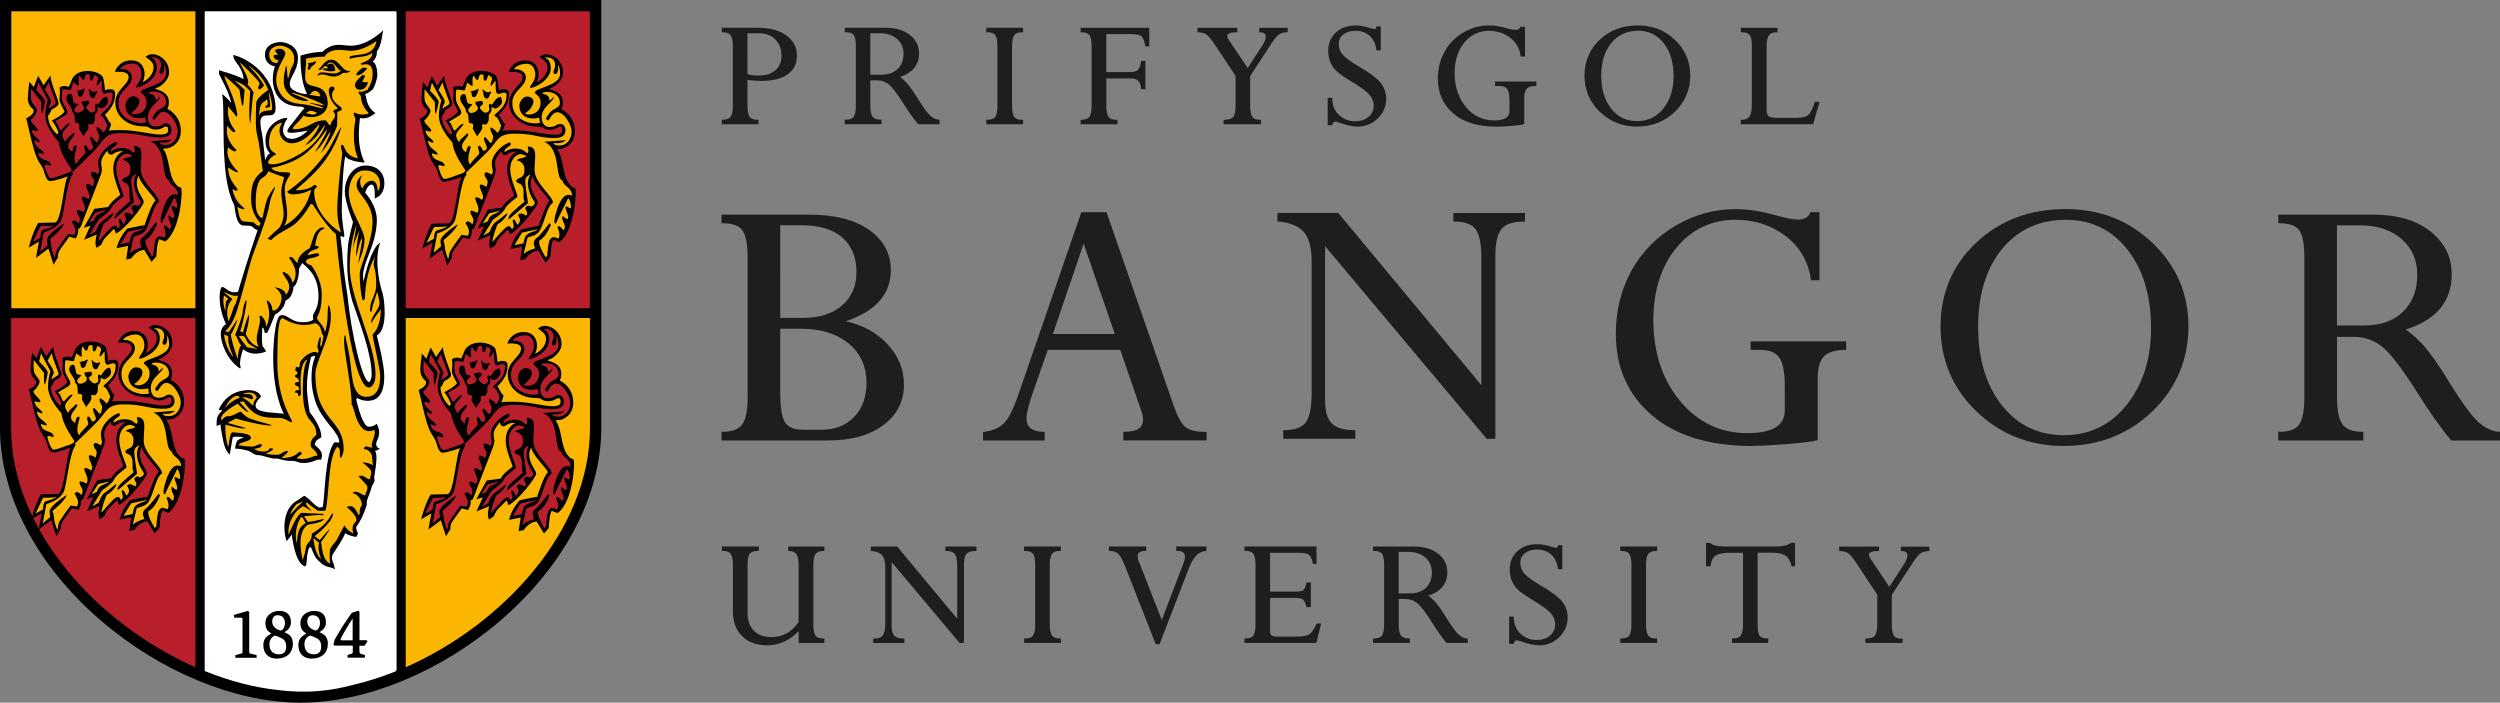 <?xml version="1.0" encoding="UTF-8"?>
<svg xmlns="http://www.w3.org/2000/svg" id="Layer_2" data-name="Layer 2" viewBox="0 0 404.28 113.63">
  <rect x="0" y="0" width="404.28" height="113.63" fill="#808080" stroke="none"/>
  <defs>
    <style>
      .cls-1, .cls-2, .cls-3, .cls-4, .cls-5 {
        stroke-width: 0px;
      }

      .cls-2 {
        fill: #fab600;
      }

      .cls-3 {
        fill: #1e1e1c;
      }

      .cls-4 {
        fill: #b91e2b;
      }

      .cls-5 {
        fill: #fff;
      }
    </style>
  </defs>
  <g id="Layer_1-2" data-name="Layer 1">
    <g>
      <g>
        <path class="cls-3" d="m134.02,71.23h-17.35v-1.4h.17c1.53,0,2.59-.4,3.17-1.18.59-.8.89-2.28.89-4.39v-22.56c0-2.16-.28-3.65-.84-4.44-.54-.77-1.62-1.16-3.21-1.16h-.17v-1.39h14.23c4.05,0,7.28.82,9.61,2.45,2.35,1.64,3.54,3.84,3.54,6.54,0,3.86-2.45,6.64-7.29,8.25,2.71.59,4.95,1.81,6.68,3.63,1.81,1.9,2.73,4.14,2.73,6.61,0,2.72-1.13,4.93-3.36,6.58-2.21,1.63-5.18,2.45-8.8,2.45m-7.85-18.07v10.43c0,2.3.26,3.89.77,4.71.49.79,1.47,1.2,2.91,1.2h3.09c2.11,0,3.85-.69,5.18-2.06,1.33-1.36,2-3.23,2-5.54,0-2.62-.97-4.76-2.88-6.34-1.92-1.59-4.52-2.39-7.7-2.39h-3.36Zm0-1.74h3.68c2.64,0,4.77-.67,6.32-2.01,1.54-1.33,2.33-3.14,2.33-5.4,0-2.38-.77-4.26-2.28-5.58-1.52-1.32-3.71-1.99-6.5-1.99h-3.55"></path>
        <path class="cls-3" d="m195.12,71.22h-13.47v-1.39h.17c2.04,0,3.03-.65,3.03-1.99,0-.39-.09-.84-.27-1.33l-3.42-9.93h-11.72l-2.5,7.15c-.63,1.81-.94,3.13-.94,3.93,0,1.43.91,2.14,2.77,2.18h.17v1.39h-9.97v-1.37l.15-.02c1.33-.18,2.38-.61,3.12-1.28.74-.67,1.5-2.12,2.28-4.28l10.3-29.84.04-.12h4.08l.04.12,10.82,31.17c.62,1.79,1.27,2.96,1.93,3.47.66.51,1.74.77,3.22.77h.17v1.39Zm-24.86-17.21h10.02l-5.04-14.61"></path>
        <path class="cls-3" d="m241.82,70.96h-1.4l-.05-.06-26.09-31.09v24.93c0,1.74.36,2.99,1.08,3.72.71.73,1.94,1.1,3.64,1.1h.17v1.4h-11.66v-1.4h.17c1.73,0,2.91-.44,3.51-1.3.61-.89.92-2.48.92-4.73v-21.18c0-2.23-.42-3.85-1.24-4.81-.83-.96-2.21-1.54-4.13-1.72h-.16v-1.39h9.82l.05.06,23.1,27.79v-20.67c0-2.17-.32-3.7-.93-4.54-.61-.82-1.77-1.24-3.43-1.24h-.17v-1.39h11.59v1.39h-.17c-1.74,0-2.95.4-3.61,1.18-.67.79-1.01,2.25-1.01,4.36v29.42"></path>
        <path class="cls-3" d="m283.32,72.12c-6.89,0-12.34-1.67-16.2-4.97-3.87-3.31-5.82-7.73-5.82-13.15,0-3.77.86-7.23,2.54-10.26,1.7-3.03,4.09-5.47,7.12-7.25,3.03-1.78,6.29-2.67,9.69-2.67,2.04,0,4.29.35,6.69,1.05,1.5.42,2.66.64,3.45.64.99,0,1.62-.36,1.93-1.1l.04-.11h1.47v11.02h-1.37l-.02-.15c-.42-2.9-1.79-5.25-4.08-7-2.3-1.75-5.02-2.63-8.1-2.63-3.87,0-7.08,1.52-9.55,4.52-2.49,3.01-3.74,6.95-3.74,11.71,0,5.24,1.46,9.64,4.33,13.09,2.86,3.44,6.51,5.18,10.84,5.18,4.09,0,6.08-1.2,6.08-3.69v-3.93c0-2.18-.29-3.71-.87-4.57-.56-.83-1.59-1.26-3.05-1.26h-1.6v-1.39h15.44v1.39h-.17c-1.6,0-2.74.35-3.42,1.05-.67.69-1.01,1.93-1.01,3.66v9.87l-.13.03c-.88.23-2.53.44-4.91.62-2.37.19-4.24.28-5.55.28"></path>
        <path class="cls-3" d="m333.8,72.12c-5.57,0-10.34-1.88-14.19-5.6-3.85-3.71-5.8-8.33-5.8-13.72s1.94-9.95,5.77-13.56c3.82-3.6,8.66-5.43,14.38-5.43s10.31,1.85,14.15,5.51c3.84,3.65,5.79,8.19,5.79,13.47s-1.96,10.01-5.83,13.72c-3.87,3.72-8.67,5.6-14.26,5.6m.29-36.57c-4.28,0-7.76,1.58-10.33,4.71-2.58,3.15-3.88,7.38-3.88,12.6s1.29,9.49,3.84,12.7c2.54,3.2,5.91,4.83,10.03,4.83s7.58-1.66,10.17-4.93c2.6-3.28,3.92-7.44,3.92-12.35,0-5.27-1.29-9.57-3.84-12.77-2.54-3.18-5.86-4.79-9.9-4.79"></path>
        <path class="cls-3" d="m404.28,71.23h-7.88l-.05-.06c-1.56-1.83-3.48-4.54-5.7-8.08-2.35-3.69-4.21-6.08-5.53-7.1-1.31-1-2.77-1.51-4.36-1.51h-2.84v9.78c0,2.09.3,3.57.9,4.37.59.79,1.66,1.2,3.18,1.2h.18v1.4h-13.76v-1.4h.17c1.58,0,2.67-.4,3.21-1.19.56-.82.84-2.29.84-4.38v-22.68c0-2.09-.27-3.55-.82-4.33-.54-.76-1.62-1.15-3.23-1.15h-.17v-1.39h15.45c3.79,0,6.87.91,9.15,2.7,2.29,1.81,3.45,4.14,3.45,6.94,0,4.4-2.51,7.41-7.45,8.94,1.03.69,2.04,1.6,3.02,2.71,1.07,1.23,2.5,3.28,4.23,6.12,1.93,3.12,3.46,5.19,4.54,6.16,1.06.95,2.18,1.47,3.31,1.55h.17v1.4Zm-26.37-18.6h4.4c2.67,0,4.8-.75,6.31-2.24,1.51-1.48,2.28-3.47,2.28-5.92s-.85-4.33-2.53-5.81c-1.68-1.47-3.95-2.22-6.73-2.22h-3.73"></path>
        <path class="cls-3" d="m122.67,20.09h-5.95v-.72h.14c.63,0,1.07-.17,1.29-.49.24-.34.36-.93.36-1.75V7.52c0-.88-.12-1.49-.36-1.83-.23-.32-.66-.48-1.29-.48h-.14v-.72h5.89c1.9,0,3.44.42,4.56,1.24,1.13.84,1.7,1.93,1.7,3.25s-.5,2.34-1.5,3.05c-.98.69-2.39,1.05-4.21,1.05-.66,0-1.42-.05-2.28-.14v4.14c0,.89.12,1.51.35,1.83.23.31.66.46,1.29.46h.14v.72Zm-1.79-8.1c.49.15,1.1.22,1.81.22,1.15,0,2.06-.29,2.71-.85.65-.56.98-1.35.98-2.32,0-1.07-.33-1.95-.99-2.64-.65-.69-1.57-1.03-2.71-1.03h-1.81"></path>
        <path class="cls-3" d="m151.9,20.09h-3.43l-.04-.05c-.67-.78-1.48-1.93-2.42-3.43-.99-1.56-1.77-2.56-2.33-2.99-.54-.42-1.15-.63-1.8-.63h-1.14v4.08c0,.87.12,1.48.37,1.81.24.32.67.48,1.3.48h.14v.72h-5.95v-.72h.14c.65,0,1.09-.16,1.31-.48.23-.33.35-.94.35-1.81V7.47c0-.87-.12-1.48-.34-1.8-.22-.3-.66-.46-1.31-.46h-.14v-.72h6.61c1.62,0,2.94.39,3.91,1.16.99.77,1.49,1.78,1.49,2.99,0,1.85-1.03,3.13-3.07,3.8.4.29.79.65,1.18,1.08.46.53,1.06,1.4,1.8,2.6.81,1.32,1.45,2.19,1.91,2.59.44.4.9.61,1.36.64h.13v.72Zm-11.17-8.01h1.8c1.11,0,2-.31,2.63-.92.63-.62.95-1.45.95-2.46s-.35-1.8-1.05-2.41c-.7-.61-1.65-.92-2.81-.92h-1.51"></path>
        <path class="cls-3" d="m165.46,20.09h-5.95v-.72h.14c.64,0,1.08-.16,1.3-.47.23-.32.35-.94.35-1.83V7.52c0-.91-.12-1.53-.35-1.85-.22-.3-.66-.46-1.31-.46h-.14v-.72h5.95v.72h-.14c-.62,0-1.06.16-1.29.48-.24.34-.36.95-.36,1.83v9.56c0,.88.12,1.49.36,1.82.23.32.66.48,1.29.48h.14v.58"></path>
        <path class="cls-3" d="m180.69,20.09h-5.95v-.72h.14c.63,0,1.07-.16,1.29-.48.24-.32.36-.94.36-1.82V7.52c0-.89-.12-1.5-.35-1.83-.22-.32-.66-.47-1.3-.47h-.14v-.72h11.11v2.99h-.61l-.03-.11c-.17-.78-.38-1.29-.63-1.52-.17-.16-.63-.35-1.8-.35h-3.88v6.14h3.98c.51,0,.9-.12,1.14-.37.25-.25.41-.69.49-1.32l.02-.12h.69v4.59h-.7v-.13c-.06-1.08-.57-1.61-1.58-1.61h-4.03v4.39c0,.89.12,1.5.36,1.82.23.32.67.48,1.3.48h.14v.58"></path>
        <path class="cls-3" d="m203.91,20.09h-6.04v-.72h.14c.73,0,1.21-.17,1.44-.49.24-.34.36-.94.36-1.81v-4.78l-3.34-5.05c-.55-.82-1-1.37-1.33-1.62-.32-.25-.79-.38-1.37-.4h-.13v-.72h6.45v.72h-.14c-.99,0-1.49.19-1.49.58,0,.19.1.43.3.73l3.01,4.47,2.38-3.67c.35-.55.53-1.02.53-1.4,0-.3-.09-.71-.91-.71h-.14v-.72h4.61v.71h-.13c-.56.04-.99.16-1.28.36-.3.2-.68.65-1.13,1.32l-3.53,5.4v4.78c0,.9.12,1.52.35,1.84.22.3.64.46,1.25.46h.14v.58"></path>
        <path class="cls-3" d="m219.52,20.47c-.73,0-1.67-.2-2.78-.58-.55-.19-.75-.23-.83-.23-.19,0-.35.17-.47.5l-.03.09h-.71v-4.42h.75v.14c0,1.1.38,1.98,1.1,2.64.73.66,1.59,1,2.56,1,.92,0,1.66-.24,2.21-.71.55-.48.82-1.09.82-1.88,0-.58-.23-1.15-.68-1.69-.46-.55-1.45-1.28-2.94-2.16-1.25-.75-2.07-1.33-2.49-1.77-.42-.44-.74-.92-.94-1.45-.2-.52-.3-1.1-.3-1.73,0-1.21.42-2.21,1.23-2.96.81-.76,1.89-1.14,3.19-1.14.71,0,1.5.14,2.33.41.46.14.67.17.76.17.12,0,.15-.03.15-.03.01-.01.05-.08.12-.3l.03-.1h.69v3.87h-.73v-.12c-.12-.95-.48-1.7-1.08-2.24s-1.38-.8-2.29-.8c-.82,0-1.48.2-1.97.59s-.73.91-.73,1.57c0,.61.21,1.18.62,1.67.42.52,1.34,1.2,2.76,2.02,1.68.97,2.82,1.84,3.4,2.57.59.75.89,1.61.89,2.57,0,1.24-.46,2.31-1.36,3.18-.89.88-1.99,1.32-3.26,1.32"></path>
        <path class="cls-3" d="m241.91,20.47c-2.93,0-5.26-.71-6.9-2.13-1.65-1.41-2.49-3.3-2.49-5.61,0-1.61.37-3.08,1.09-4.38.72-1.3,1.74-2.34,3.04-3.1,1.29-.76,2.69-1.14,4.14-1.14.87,0,1.83.15,2.85.45.63.18,1.11.27,1.44.27.39,0,.63-.14.76-.42l.04-.08h.73v4.8h-.7l-.02-.12c-.17-1.21-.75-2.19-1.7-2.92-.96-.73-2.11-1.1-3.39-1.1-1.62,0-2.96.63-4,1.89-1.04,1.26-1.57,2.92-1.57,4.92,0,2.2.61,4.05,1.82,5.5,1.2,1.44,2.72,2.17,4.54,2.17,1.69,0,2.51-.49,2.51-1.49v-1.67c0-.91-.12-1.55-.36-1.9-.22-.33-.64-.5-1.23-.5h-.74v-.72h6.67v.72h-.14c-.66,0-1.13.14-1.4.42-.27.28-.41.79-.41,1.51v4.23l-.1.03c-.38.1-1.06.19-2.09.27-1.01.08-1.8.12-2.36.12"></path>
        <path class="cls-3" d="m264.76,20.47c-2.37,0-4.41-.8-6.06-2.39-1.64-1.59-2.47-3.56-2.47-5.86s.83-4.25,2.46-5.79c1.63-1.54,3.7-2.32,6.14-2.32s4.4.79,6.04,2.35c1.64,1.56,2.47,3.5,2.47,5.75s-.84,4.28-2.49,5.86c-1.65,1.59-3.69,2.39-6.08,2.39m.12-15.49c-1.79,0-3.25.67-4.32,1.98-1.08,1.32-1.63,3.1-1.63,5.29s.54,3.99,1.61,5.34c1.06,1.33,2.47,2.01,4.2,2.01s3.17-.69,4.25-2.06c1.09-1.38,1.64-3.12,1.64-5.19,0-2.22-.54-4.03-1.61-5.37-1.06-1.33-2.46-2.01-4.15-2.01"></path>
        <path class="cls-3" d="m293.19,20.09h-11.68v-.72h.14c.6,0,1.01-.17,1.26-.53.25-.36.38-1,.38-1.9V7.3c0-.79-.12-1.35-.35-1.65-.22-.29-.66-.43-1.29-.43h-.14v-.72h5.93v.72h-.14c-.58,0-.99.17-1.24.5-.25.35-.38.94-.38,1.77v10.24c0,.52.11.88.32,1.05.22.19.67.28,1.33.28h3.14c.93,0,1.58-.15,1.94-.46.36-.3.71-1,1.05-2.04l.03-.1h.76l-.05.18-.97,3.35"></path>
      </g>
      <g>
        <path class="cls-1" d="m48.62,113.63c10.54,0,22.63-4.97,32.32-13.3,10.35-8.9,16.29-20.23,16.29-31.11V0H0v69.22c0,10.87,5.94,22.21,16.29,31.11,9.69,8.33,21.78,13.3,32.32,13.3h0Z"></path>
        <rect class="cls-4" x="65.61" y="1.83" width="29.77" height="48.02"></rect>
        <path class="cls-4" d="m1.8,51.43h29.8v56.47C15.92,100.99,1.8,85.78,1.8,69.22v-17.79Z"></path>
        <rect class="cls-2" x="1.83" y="1.83" width="29.77" height="48.02"></rect>
        <path class="cls-2" d="m65.61,51.43v56.47c15.67-6.91,29.8-22.12,29.8-38.68v-17.79h-29.8Z"></path>
        <path class="cls-5" d="m51.07,101.97c.12,0,.68-.33.68-1.25,0-.74-.46-1.23-1.17-1.23s-.89.55-.89,1.01c0,1.21,1.37,1.47,1.38,1.47Zm-5.74,1.14c-.36-.17-.76-.32-.83-.33-.09,0-.93.36-.93,1.36,0,1.1.55,1.67,1.58,1.67.93,0,1.13-.69,1.13-1.27,0-.9-.41-1.17-.94-1.44Zm.07-1.14c.12,0,.68-.32.68-1.25,0-.74-.46-1.23-1.17-1.23s-.89.55-.89,1.01c0,1.21,1.37,1.47,1.38,1.47Zm9.67,1.47c0,.09,0,.11.27.11h1.58c.08,0,.1-.01.1-.01.01-.02.01-.11.01-.17v-3.33c-.2.26-.68,1-1.24,1.98-.57.97-.72,1.35-.72,1.43ZM64.02,1.89v-.07h-30.84v.07h-.08v106.62c3.98,1.61,8.04,2.68,11.96,3.09,4.35.55,8.21.2,12.35-.92,2.2-.53,4.42-1.25,6.61-2.13v-.13s.07-.03.11-.04V1.89h-.11Zm-22.52,104.48h-3.44v-.43l.09-.02.76-.2c.31-.08.31-.1.31-.4v-5.02c0-.38,0-.4-.33-.41h-.9s-.1-.01-.1-.01l-.02-.1-.04-.22-.02-.11.1-.03,2.1-.62.06-.02.05.04.13.1.05.04v6.41c0,.22.01.29.35.36l.76.19.09.02v.43Zm3.27.14c-1.37,0-2.19-.83-2.19-2.21,0-1.09.71-1.5,1.09-1.72.09-.05.2-.12.22-.15h0s-.09-.04-.14-.08c-.29-.18-.83-.51-.83-1.58,0-1.3,1.12-1.98,2.23-1.98,1.23,0,1.9.66,1.9,1.85,0,.9-.6,1.3-.93,1.51-.04.03-.09.06-.12.08.04.03.12.06.18.09.41.19,1.18.54,1.18,1.75,0,1.5-1,2.43-2.59,2.43Zm5.67,0c-1.37,0-2.19-.83-2.19-2.21,0-1.09.71-1.5,1.08-1.72.09-.05.2-.12.22-.15h0s-.09-.04-.14-.08c-.29-.18-.83-.51-.83-1.58,0-1.3,1.12-1.98,2.23-1.98,1.23,0,1.9.66,1.9,1.85,0,.9-.6,1.3-.93,1.51-.04.03-.08.06-.12.08.04.03.12.06.18.09.41.19,1.18.54,1.18,1.75,0,1.5-.99,2.43-2.59,2.43Zm8.93-2.69l-.39.55-.04.05h-.72c-.08,0-.1.01-.1.01,0,0,0,.05,0,.13v.74q0,.38.31.46l.49.14.09.02v.43h-2.81v-.43l.09-.03.58-.18q.18-.05.18-.41v-.72c0-.07,0-.16-.01-.18t0,0s-.04,0-.12,0h-2.83l-.03-.03-.09-.08-.06-.05.02-.07.19-.74c.17-.28.32-.55.49-.84.23-.4.49-.85.79-1.32.68-1.04,1.27-1.88,1.48-2.16l.02-.03h.04s.93-.3.93-.3l.06-.02.05.04.1.08.05.04v4.43s0,.16.01.18c0,0,0,0,0,0,0,0,.04,0,.12,0h1.02l.04.05.07.09.05.07-.05.07Zm-8.38-.72c-.35-.17-.76-.32-.83-.33-.09,0-.93.36-.93,1.36,0,1.1.55,1.68,1.58,1.68.93,0,1.13-.69,1.13-1.27,0-.9-.41-1.18-.94-1.44Z"></path>
        <g>
          <path class="cls-1" d="m73.11,21.41c-.05.75-.5.09-.5.09,0,0-1.16-1.13-1.16-2.75.34-.2.5-.92.63-.99.13-.07,1.08-.52,1.08-.99s-1.33-3.4-1.33-4.5l-1.13,1.58-.88-1.53-.7,1.82-.72-.86s-.35,2.64-.22,3.12c.34,1.29.92,1.14.92,1.59,0,.7-1.22,1.21-1.22,1.21.14.37.84,3.72,1.34,5.33.58,1.85.99,2.01,1.37,2.79.31.64.45,2.07,1.21,2.07s2.86-.76,2.86-.76c-.7.67-1.01,7.49-2.14,7.49-.76,0-2.7.06-2.7.06,0,0-.85,1.34-1.53,4.02l1.67-.97-.49,2.63,2.02-1.51.83,2.59.74-1.22s-.18-.58.43-1.4c.54-.72,1.37-1.91,1.37-1.91l1.04.27s.56-.79.4-1.58l.3-.07.32-.7.47-1.26c.16-.39,1.92-4.94,2.45-6.32.1-.25.41-1.07.32-1.48-.05-.23-.11-.51-.11-.95s.36-1.22,1.06-1.89c0,.01,0,.02,0,.04,0,.48.35.61.54.61s.32-.09.43-.17c.19-.14.56-.39,1.3-.39.09,0,.18,0,.26,0-.73.28-1.63,1.17-1.63,2.84,0,1.18.49,2.49.85,3.45.1.28.23.6.28.8-.06.04-.12.1-.18.14-.74.57-1.48,1.18-1.74,1.78,0,.01-.01.02-.02.03-1.13.18-2.28.31-2.28.31l-1.71,3.08,1.08-.35-1.03,2.3,2.07-.86s-.47,1.58,0,2.16c.07-.05.74-.52.74-.52,0,0,.35-.84.57-1.06.22-.22,1.5-1.53,1.5-1.53l.32.79c1.56-.77,4.42-4.44,4.5-5.09,0-.63-1.13-1.62-1.13-3.08,0-.85.34-1.19.34-1.19,0,1.04,2.48,3.38,2.7,4.03-.56.32-1.64,3.56-1.78,4.01-.45-.01-2.81.53-2.81.53,0,0-1.36,1.45-1.74,3.18l1.89-.38-.33,2.21.84-.18s.79-1.32,2.1-1.38l1.17,1.94.79-.88s.09-2.5.52-2.79l.92.36c2.55-1.86,2.89-8.55,2.55-8.76-.22-.13-.31.13-.97-.7-1.08-1.37-.91-4.45-1.94-5.54,0,0,.11-.1.58-.1s2.28-.65,2.3-2.79c.02-2.67-2.18-3.62-2.18-3.62,0,0,.24-.43.24-1.06,0-1.98-2.19-1.98-2.23-2.27,1.06-.22,2.16-1.44,2.25-2.34.25-2.54-2.6-3.97-3.8-2.77.38.34,1.31.72,1.31,1.66,0,1.62-1.78,2.45-1.78,2.45,0,0,.32-.63.32-1.42s-.45-2.14-2.16-2.14c-2.14,0-2.66,1.87-2.66,1.87.54,0,2.23-.18,2.23.83,0,1.28-2.16,2.05-2.16,4.16s1.85,3.66,3.94,3.8c.56.04.65.07,1.06.07s.66.49,1.53.49c1.08,0,1.33-.5,1.69-.5s.36.36.36.56.07.74-1.26.74c-1.42,0-3.96-.72-6.26-.72-1.8,0-2.05.03-2.15.16.11-.21.39-.78.39-1.24-.43-.22-.78-1.4-1.01-1.4,1.94-1.76,1.66-3.3,1.67-3.65-.13-.44-.41-.52-.89-.52s-.74.2-.74.2c0,0-.12-1.67-.39-2.24-.63-.95-3.69-1.58-4.88.22,0,0-.44,1.09-.62,1.43-.96-.38-1.49.11-1.49.11,0,0,.04.48.05.84,0,.29-.07.77-.07,1.17s.83,1.89.83,1.89c-.47.7-2.09,1.46-2.09,1.46.6.6,1.08,1.84,1.08,1.84Z"></path>
          <path class="cls-2" d="m73.66,21.05c.2-.17.77-1.04,1.31-1.04-.05.32-.86,1-1.13,1.54-.27.54.18,1.09.41,1.49-.05-.36.81-.95,1.09-1.27.27-.32.49-.21.32.18-.23.5-.94,1.02-.95,1.76,0,.4.3.68.68.91,0,0,.14-1.31.68-.95.22.15-.86,2.17,0,2.94.14-.59,1.45-1.58,1.45-1.86s-.45-1.18,0-1.18c.27,0,.5.81.68.81s.54-.18.54-.5-.81-1.67-.32-1.67c.23,0,.77.91.9.91s.27-.09.41-.81c.14-.72-.63-1-.36-1.72,0,0,.72.36.95.77.23.41.68-.72.72-1.09-.14-.16-.3-.74-.54-1.09-.23-.32-.54-.41-.54-.5,0-.18.27-.23,1.18-1.22.9-1,.77-2.14.77-2.31-.54-.5-1,.23-1.45,0-.45-.23-.23-1.63-.36-2.13,0,0-.59.95-.72.81-.14-.14.05-.54.18-1,.14-.45-.63-.68-.63-.68,0,0-.18.95-.5.91-.32-.05-.23-.95-.23-.95,0,0-.63-.36-.77.41-.16.91-.59.14-.81-.27-.32.14-.18,1.18-.18,1.54s-.63-.32-.95-.45c.09.32-.27.79-.27,1.15s-1.18-.2-1.45.07c0,.14-.17,1.29.06,1.93.29.83.76,1.2.76,1.7,0,.46-.72.69-2.03,1.52.6.09.62,1.73,1.12,1.32Zm4.42-6.64c.24.32.8.74,1.21.38.18.06.23.12.03.35-.21.24-.21.83-.62.8-.71-.06-.41-1.09-.68-1.33l.06-.21Zm-.74-.09l.09.21c-.21.06-.24,1.18-.77,1.18-.65,0-.15-.8-.65-.94,0,0,.94-.09,1.33-.44Zm-2.92,1.62c0-.68.5-.74.65-.74.38,0,.35,1.15.53,1.41.18.27.68.15.77.32-.15.24-.65.53-.65.88s.32.47.47.47c.21,0,1.09-.24,1.09-.77,0-.27-.2-.41-.3-.59-.09-.18-.07-.4-.15-.44.35-.03.71-.15.97-.15s.3.18.3.41-.5.41-.5.65.65.85.86.85.68-.18.68-.5-.19-.72,0-.91c.12-.12.38.12.38.12.4-.4.65-1.21,1.44-1.3.8,1.39-.86,1.92-.86,1.92l-.65-.27c.25.8-.43,1.07-.41,1.38.06.89-.12,1.17-.44,1.47-.21-.06-.65-.09-.68.09.41.74-.83,1.53-.68,1.86-.18-.12-.59-1-.74-1.18-.15-.18.13-.43-.03-.85-.09-.24-.62.03-.68-.38-.06-.41.08-1.27-.42-1.57,0-.85-.96-1.41-.96-2.2Zm13.19,3.12c0,.6.3,1.48,1.23,1.48,1.08,0,1.12-.51,1.72-.51s.88.49.88,1.06-.29,1.23-1.76,1.23c-2.6,0-3.28-.71-6.39-.71-2.94,0-2.69,1.17-4.58,3.05-1.88,1.88-3.37,3.28-3.37,3.28l.11.3c-.9.94-1.36,5.58-1.81,7.2-.45,1.62-2.94,2.3-2.94,2.3l-.56,3.13,1.2-1.05s-.08-.23-.11-.9c-.04-.68,1.85-2.07,2.75-2.64-.15.87-2.26,2.56-2.26,2.56,0,0,.19.56.23,1.21.04.64.49,1.81.49,1.81l.12-.19s.07-.72.21-.99c.3-.6,1.86-2.7,1.86-2.7l1.02.15c.53-.83-.19-1.62-.38-2.11.41-.41.64-.19,1.13.26.38-.9.04-.98-.26-1.7-.3-.72.26-.57,1.05-.15.3-.49.23-.9-.23-1.92-.45-1.02.53-.53.98-.19.34-.53.19-.64-.23-1.7-.41-1.05.23-.9.94-.38.45-1.21.08-.98-.23-1.77-.3-.79.45-.72,1.02-.23.53-.49.09-.67.09-1.91,0-.91,1.06-2.64,2.91-3.32.64.64-.85.74-.85,1.46,0,.41.3-.45,1.77-.45s1.55.72,1.92.72.04-1.05.04-1.05c1.73,0,1.13,1.7,1.13,3.81s2.9,4.11,2.98,5.27c-1.05.63-1.32,3.29-2.28,4.74-.53.59-1.17.65-1.83.91l-.64,2.67c.53-.56,1.88-.94,1.88-.94-.64-1.28.19-1.62.53-1.92.34-.3,1.77-2.15,1.77-2.15l.23.23s-.72,2.03-1.85,2.56c-.3.64.75,2.34,1.02,2.75.11-.16.24-.28.24-.28,0,0,.12-2.27.47-2.66.41-.45.53-.41,1.32-.11.34-.34.15-1.24-.15-1.81.34-.64.87.63,1.03.4.6-.81-.55-1.46-.17-2.25,0,0,.63.6.79.49.16-.11.08-.56-.08-.98-.79-1.88.4-.64.53-.72.26-.16-.04-1.37-.37-1.67-.19.53-1.32,2.58-1.92,4.01-.1.25-.68.34.11-2.11.94-2.91,2-2.45,2.45-2.3-.04-1.36-1.39-1.47-1.51-2.37-1.36-.56-.23-5.2-3.01-6.33l3.5-.26c-.68.68-2,.45-2,.45,0,0,0,.41,1.05.41s1.9-.98,1.9-2.3c0-.97-1.18-3.08-2.3-3.08-.93,0-1.32,1.43-1.54,1.32-.56-.28-.17-.53.04-.88.71-1.23,1.9-.95,1.9-1.96,0-1.89-2.43-1.96-2.78-1.61-.29.29,1.12.02,1.09,1.2,0,.22.7-.62.7-.56,0,.87-1.97,1.54-1.97,3.4Zm-2.69-.77c.27.49,2.5.35,2.5-1.72,0-1.09-.92-1.32-.92-1.62,0-.75,4.07-1.05,4.07-3.01,0-1.02-.3-1.51-.3-1.51,0,0,.08,1.54-.41,1.54-.75,0-.08-.9-.08-1.36,0-1.66-1.77-1.28-1.77-1.28,0,0,1.05.04,1.05,1.7,0,2.11-3.09,3.39-3.32,3.16-.23-.23.83-.94.83-2.11,0-.56-.23-1.77-1.43-1.77-1.43,0-2.37.98-1.81.9.57-.08,1.7.3,1.7,1.28,0,1.66-2.18,2.07-2.18,4.18,0,2.64,2.68,3.28,3.5,3.28s1.02-.11,1.02-.11c-.19-.26-.15-.83-.15-.83,0,0-.45.15-.98.15-2.03,0-2.26-1.54-2.26-2.07s.53-1.56,1.36-1.47c1.73.19.69,2.09-.41,2.67Zm-1.96,17.26c.26-.34.68.83.68.83,1.05-.94-.11-1.45.23-1.73.45-.38,1.2.23,1.2.23.57-.49-.32-1-.07-1.32.49-.64.64-.04.98-.19.34-.15.72-.45.34-.94-.38-.49-1.58-2.64-.53-4.22,0,0-.68.23-.83.79-.15.56.42,3.43.42,3.84l-3.09,2.64s-.23-.23.19-.75c.41-.53,2.37-2.15,2.37-2.15-.49-.64.23-2.26-.75-2.86-.26-.11-1-.34-.38-.79.41-.3,1.09-.15,1.09-1.51s-1.24-1.47-1.24-1.47c.15-.41,1.24-.3,1.54-.72-.57-.26-.57-.3-.98-.3s-1.62.6-1.62,2.45,1.38,4.24,1.13,4.48c-.24.25-1.66,1.17-1.96,1.88-.3.72-1.96,1.78-1.96,1.78l-1.58,2.59,1.05-.6s.39-1.26,1.01-1.64c.88-.53,1.7-1.47,1.83-1.33.13.14-.69,1.27-1.56,1.72-.26.53-.9,2.45-.83,2.86,0,0,1.88-2.26,2.41-2.49.53-.23.72.45.72.45.72-.53-.08-1.21.19-1.54Zm-3.59-.63c.34-.3,1.07-.43,1.48-.84-.9.22-1.75.43-1.75.43l-1.06,1.63.84-.35s.15-.56.48-.86Zm-8.75,2.36s1.01-.25,1.8-.66c-.84.09-2.23.09-2.23.09l-1.22,2.56,1.21-.68s-.01-1.16.44-1.31Zm-1.78-16.12c-.02.92,1.17,1.32,1.24,1.77.08.45-.92-.29-.9-.15.17,1.26,1.21,1.39,1.58,2.07.23.41-.96-.16-.94-.04.25,1.47,1.8.92,2.07,1.88.15.54-.96-.31-1,.17-.02.32.58,1.98.92,2.06.34.08,1.43-.34,1.92-.53.49-.19,1.43-.38,1.54-.83-.53-.83-1.92-2.75-2.11-4.52-1.09-1.17-2.19-2.86-2.19-4.26s.41-2.52.41-2.52l-1.54-2.9-.3,1.32s1.43,1.36,1.39,1.81c-.04.45-.41,1.85-.41,1.85-.26.38-.19-1.81-.19-1.81l-1.66-2.11s-.08,1.39.02,1.82c.18.81.92,1.19.92,1.68s-.64,1.32-.98,1.51c-.08.6,1.09,1.21,1.13,1.73-.3.34-.94-.24-.94,0Zm2.74-3.53c.23-.41,1.14-.59,1.11-.97-.03-.38-1.08-2.76-1.11-3.34l-.67,1.23s1,1.41,1,1.88-.38.59-.32,1.2Zm15.36,19.46c-1.08.2-2.52.53-2.52.53l-1.23,2.03,1.47-.31c.13-.7.21-1.09.53-1.37.61-.54,1.57-.57,1.76-.88Z"></path>
        </g>
        <g>
          <path class="cls-1" d="m9.89,65.18c-.05.75-.5.09-.5.09,0,0-1.16-1.13-1.16-2.75.34-.2.5-.92.63-.99.13-.07,1.08-.52,1.08-.99s-1.33-3.4-1.33-4.5l-1.13,1.58-.88-1.53-.7,1.82-.72-.86s-.35,2.64-.22,3.12c.34,1.29.92,1.14.92,1.59,0,.7-1.22,1.21-1.22,1.21.14.37.84,3.72,1.34,5.33.58,1.85.99,2.01,1.37,2.79.31.64.45,2.07,1.22,2.07s2.86-.76,2.86-.76c-.7.67-1.01,7.49-2.14,7.49-.76,0-2.7.06-2.7.06,0,0-.85,1.34-1.53,4.02l1.67-.97-.5,2.63,2.03-1.51.83,2.59.74-1.22s-.18-.58.43-1.4c.54-.72,1.37-1.91,1.37-1.91l1.04.27s.56-.79.4-1.58l.3-.07.32-.7.47-1.26c.16-.39,1.92-4.94,2.45-6.32.1-.25.41-1.07.32-1.48-.05-.23-.11-.51-.11-.95s.36-1.22,1.07-1.89c0,.01,0,.02,0,.04,0,.48.35.61.54.61s.32-.09.43-.17c.19-.14.56-.39,1.3-.39.09,0,.18,0,.26,0-.73.28-1.63,1.17-1.63,2.84,0,1.18.49,2.49.85,3.45.1.28.23.6.28.8-.06.04-.12.1-.18.14-.74.57-1.48,1.18-1.74,1.78,0,.01-.01.02-.02.03-1.13.18-2.28.31-2.28.31l-1.71,3.08,1.08-.35-1.03,2.3,2.07-.86s-.47,1.58,0,2.16c.07-.05.74-.52.74-.52,0,0,.35-.84.57-1.06.22-.22,1.5-1.53,1.5-1.53l.32.79c1.56-.77,4.42-4.44,4.5-5.09,0-.63-1.13-1.62-1.13-3.08,0-.85.34-1.19.34-1.19,0,1.04,2.48,3.38,2.7,4.03-.56.32-1.64,3.56-1.78,4.01-.45-.01-2.81.53-2.81.53,0,0-1.36,1.45-1.74,3.18l1.89-.38-.33,2.21.84-.18s.79-1.32,2.1-1.38l1.17,1.94.79-.88s.09-2.5.52-2.79l.92.36c2.55-1.86,2.89-8.55,2.55-8.76-.22-.13-.31.13-.97-.7-1.08-1.37-.91-4.45-1.93-5.54,0,0,.11-.1.58-.1s2.28-.65,2.3-2.79c.02-2.67-2.18-3.62-2.18-3.62,0,0,.24-.43.24-1.06,0-1.98-2.19-1.98-2.23-2.27,1.06-.22,2.16-1.44,2.25-2.34.25-2.54-2.6-3.97-3.8-2.77.38.34,1.31.72,1.31,1.66,0,1.62-1.78,2.45-1.78,2.45,0,0,.32-.63.32-1.42s-.45-2.14-2.16-2.14c-2.14,0-2.66,1.87-2.66,1.87.54,0,2.23-.18,2.23.83,0,1.28-2.16,2.05-2.16,4.16s1.85,3.66,3.94,3.8c.56.04.65.07,1.06.07s.66.49,1.53.49c1.08,0,1.33-.5,1.69-.5s.36.36.36.56.07.74-1.26.74c-1.42,0-3.96-.72-6.26-.72-1.8,0-2.05.03-2.15.16.11-.21.39-.78.39-1.24-.42-.22-.78-1.4-1.01-1.4,1.94-1.76,1.66-3.3,1.67-3.65-.13-.44-.41-.52-.89-.52s-.74.2-.74.2c0,0-.12-1.67-.39-2.24-.63-.95-3.69-1.58-4.88.22,0,0-.44,1.09-.62,1.43-.96-.38-1.49.11-1.49.11,0,0,.04.48.05.84,0,.29-.07.77-.07,1.17s.83,1.89.83,1.89c-.47.7-2.09,1.46-2.09,1.46.6.6,1.08,1.85,1.08,1.85Z"></path>
          <path class="cls-2" d="m10.43,64.83c.2-.17.77-1.04,1.31-1.04-.05.32-.86,1-1.13,1.54-.27.54.18,1.09.41,1.49-.05-.36.81-.95,1.09-1.27.27-.32.49-.21.32.18-.23.5-.94,1.02-.95,1.76,0,.4.3.68.68.91,0,0,.14-1.31.68-.95.22.15-.86,2.17,0,2.94.14-.59,1.45-1.58,1.45-1.86s-.45-1.18,0-1.18c.27,0,.5.81.68.81s.54-.18.54-.5-.81-1.67-.32-1.67c.23,0,.77.91.91.91s.27-.09.41-.81c.14-.72-.63-1-.36-1.72,0,0,.72.36.95.77.23.41.68-.72.72-1.09-.14-.16-.3-.74-.54-1.09-.23-.32-.54-.41-.54-.5,0-.18.27-.23,1.18-1.22.91-1,.77-2.14.77-2.31-.54-.5-1,.23-1.45,0-.45-.23-.23-1.63-.36-2.13,0,0-.59.95-.72.81-.14-.14.05-.54.18-1,.14-.45-.63-.68-.63-.68,0,0-.18.95-.5.91-.32-.05-.23-.95-.23-.95,0,0-.63-.36-.77.41-.16.91-.59.14-.81-.27-.32.14-.18,1.18-.18,1.54s-.63-.32-.95-.45c.09.32-.27.79-.27,1.15s-1.18-.2-1.45.07c0,.14-.17,1.29.06,1.93.29.83.76,1.2.76,1.7,0,.46-.72.69-2.03,1.52.6.09.62,1.73,1.12,1.32Zm4.42-6.64c.24.32.8.74,1.21.38.18.06.24.12.03.35-.21.24-.21.83-.62.8-.71-.06-.41-1.09-.68-1.33l.06-.21Zm-.74-.09l.09.21c-.21.06-.24,1.18-.77,1.18-.65,0-.15-.8-.65-.94,0,0,.94-.09,1.33-.44Zm-2.92,1.62c0-.68.5-.74.65-.74.38,0,.35,1.15.53,1.41.18.27.68.15.77.32-.15.24-.65.53-.65.88s.32.47.47.47c.21,0,1.09-.24,1.09-.77,0-.27-.2-.41-.29-.59-.09-.18-.07-.4-.15-.44.35-.03.71-.15.97-.15s.3.18.3.41-.5.41-.5.65.65.85.86.85.68-.18.68-.5-.19-.72,0-.91c.12-.12.38.12.38.12.4-.4.65-1.21,1.44-1.3.8,1.39-.86,1.92-.86,1.92l-.65-.27c.25.8-.43,1.07-.41,1.38.06.89-.12,1.17-.44,1.47-.21-.06-.65-.09-.68.09.41.74-.83,1.53-.68,1.86-.18-.12-.59-1-.74-1.18-.15-.18.13-.43-.03-.85-.09-.24-.62.03-.68-.38-.06-.41.08-1.27-.42-1.57,0-.85-.96-1.41-.96-2.2Zm13.2,3.12c0,.6.3,1.48,1.23,1.48,1.08,0,1.12-.51,1.72-.51s.88.49.88,1.06-.29,1.23-1.76,1.23c-2.6,0-3.28-.71-6.39-.71-2.94,0-2.69,1.17-4.58,3.05-1.88,1.88-3.37,3.28-3.37,3.28l.11.3c-.9.94-1.36,5.58-1.81,7.2-.45,1.62-2.94,2.3-2.94,2.3l-.56,3.13,1.21-1.06s-.08-.23-.11-.9c-.04-.68,1.85-2.07,2.75-2.64-.15.87-2.26,2.56-2.26,2.56,0,0,.19.56.23,1.21.04.64.49,1.81.49,1.81l.12-.19s.07-.72.21-.99c.3-.6,1.86-2.7,1.86-2.7l1.02.15c.53-.83-.19-1.62-.38-2.11.41-.41.64-.19,1.13.26.38-.9.04-.98-.26-1.7-.3-.72.26-.57,1.05-.15.3-.49.23-.9-.23-1.92-.45-1.02.53-.53.98-.19.34-.53.19-.64-.23-1.7-.41-1.05.23-.9.94-.38.45-1.21.08-.98-.23-1.77-.3-.79.45-.72,1.02-.23.53-.49.09-.67.09-1.91,0-.91,1.06-2.64,2.91-3.32.64.64-.85.74-.85,1.46,0,.41.3-.45,1.77-.45s1.54.72,1.92.72.04-1.05.04-1.05c1.73,0,1.13,1.7,1.13,3.81s2.9,4.11,2.98,5.27c-1.05.63-1.32,3.29-2.28,4.74-.53.59-1.17.65-1.83.91l-.64,2.67c.53-.56,1.88-.94,1.88-.94-.64-1.28.19-1.62.53-1.92.34-.3,1.77-2.15,1.77-2.15l.23.23s-.72,2.03-1.85,2.56c-.3.64.75,2.34,1.02,2.75.11-.16.24-.28.24-.28,0,0,.12-2.27.47-2.66.41-.45.53-.41,1.32-.11.34-.34.15-1.24-.15-1.81.34-.64.87.63,1.03.4.6-.81-.54-1.46-.17-2.25,0,0,.63.6.79.49.16-.11.08-.56-.08-.98-.79-1.88.4-.64.53-.72.26-.16-.04-1.37-.37-1.67-.19.53-1.32,2.58-1.92,4.01-.1.25-.68.34.11-2.11.94-2.91,2-2.45,2.45-2.3-.04-1.36-1.39-1.47-1.51-2.37-1.36-.56-.23-5.2-3.01-6.33l3.5-.26c-.68.68-2,.45-2,.45,0,0,0,.41,1.05.41s1.9-.98,1.9-2.3c0-.97-1.18-3.08-2.3-3.08-.93,0-1.32,1.43-1.54,1.32-.56-.28-.17-.53.04-.88.71-1.23,1.9-.95,1.9-1.96,0-1.89-2.43-1.96-2.78-1.61-.29.29,1.12.02,1.09,1.2,0,.22.7-.62.7-.56,0,.87-1.97,1.54-1.97,3.4Zm-2.69-.77c.27.49,2.5.35,2.5-1.72,0-1.09-.92-1.32-.92-1.62,0-.75,4.07-1.05,4.07-3.01,0-1.02-.3-1.51-.3-1.51,0,0,.08,1.54-.41,1.54-.75,0-.08-.9-.08-1.36,0-1.66-1.77-1.28-1.77-1.28,0,0,1.05.04,1.05,1.7,0,2.11-3.09,3.39-3.32,3.16-.23-.23.83-.94.83-2.11,0-.56-.23-1.77-1.43-1.77-1.43,0-2.37.98-1.81.9.57-.08,1.7.3,1.7,1.28,0,1.66-2.18,2.07-2.18,4.18,0,2.64,2.68,3.28,3.5,3.28s1.02-.11,1.02-.11c-.19-.26-.15-.83-.15-.83,0,0-.45.15-.98.15-2.03,0-2.26-1.54-2.26-2.07s.53-1.56,1.36-1.47c1.73.19.69,2.09-.41,2.67Zm-1.96,17.26c.26-.34.68.83.68.83,1.05-.94-.11-1.45.23-1.73.45-.38,1.21.23,1.21.23.57-.49-.32-1-.08-1.32.49-.64.64-.04.98-.19.34-.15.72-.45.34-.94-.38-.49-1.58-2.64-.53-4.22,0,0-.68.23-.83.79-.15.56.42,3.43.42,3.84l-3.09,2.64s-.23-.23.19-.75c.41-.53,2.37-2.15,2.37-2.15-.49-.64.23-2.26-.75-2.86-.26-.11-1-.34-.38-.79.41-.3,1.09-.15,1.09-1.51s-1.24-1.47-1.24-1.47c.15-.41,1.24-.3,1.54-.72-.57-.26-.57-.3-.98-.3s-1.62.6-1.62,2.45,1.38,4.24,1.13,4.48c-.24.25-1.66,1.17-1.96,1.88-.3.72-1.96,1.78-1.96,1.78l-1.58,2.59,1.05-.6s.39-1.26,1.01-1.64c.88-.53,1.7-1.47,1.83-1.33.13.14-.69,1.27-1.56,1.72-.26.53-.9,2.45-.83,2.86,0,0,1.88-2.26,2.41-2.49.53-.23.72.45.72.45.72-.53-.08-1.21.19-1.54Zm-3.59-.63c.34-.3,1.07-.43,1.48-.84-.9.22-1.75.43-1.75.43l-1.06,1.63.84-.35s.14-.56.48-.86Zm-8.75,2.36s1.01-.25,1.8-.66c-.84.09-2.23.09-2.23.09l-1.22,2.56,1.21-.68s-.01-1.16.44-1.31Zm-1.78-16.12c-.02.92,1.17,1.32,1.24,1.77.08.45-.92-.29-.9-.15.17,1.26,1.21,1.39,1.58,2.07.23.41-.96-.16-.94-.04.25,1.47,1.8.92,2.07,1.88.15.54-.96-.31-1,.17-.02.32.58,1.98.92,2.06.34.08,1.43-.34,1.92-.53.49-.19,1.43-.38,1.54-.83-.53-.83-1.92-2.75-2.11-4.52-1.09-1.17-2.18-2.86-2.18-4.26s.41-2.52.41-2.52l-1.54-2.9-.3,1.32s1.43,1.36,1.39,1.81c-.04.45-.41,1.85-.41,1.85-.26.38-.19-1.81-.19-1.81l-1.66-2.11s-.08,1.39.02,1.82c.18.81.92,1.19.92,1.68s-.64,1.32-.98,1.51c-.08.6,1.09,1.21,1.13,1.73-.3.34-.94-.24-.94,0Zm2.74-3.53c.23-.41,1.14-.59,1.11-.97-.03-.38-1.08-2.76-1.11-3.34l-.67,1.23s1,1.41,1,1.88-.38.59-.32,1.2Zm15.36,19.46c-1.08.2-2.52.53-2.52.53l-1.23,2.03,1.47-.31c.13-.7.21-1.09.53-1.37.61-.54,1.57-.57,1.76-.88Z"></path>
        </g>
        <g>
          <path class="cls-1" d="m9.43,21.33c-.05.74-.5.09-.5.09,0,0-1.16-1.12-1.16-2.74.34-.2.49-.92.63-.99.13-.07,1.08-.52,1.08-.99s-1.32-3.39-1.32-4.48l-1.12,1.57-.87-1.53-.7,1.82-.72-.85s-.35,2.63-.22,3.11c.34,1.29.92,1.13.92,1.58,0,.7-1.22,1.21-1.22,1.21.14.37.83,3.7,1.34,5.31.58,1.84.98,2,1.36,2.78.31.64.45,2.06,1.21,2.06s2.85-.76,2.85-.76c-.7.67-1.01,7.47-2.13,7.47-.76,0-2.69.06-2.69.06,0,0-.84,1.34-1.53,4l1.66-.96-.49,2.62,2.02-1.5.83,2.58.74-1.21s-.18-.58.43-1.39c.54-.72,1.37-1.91,1.37-1.91l1.03.27s.56-.78.4-1.57l.3-.07.32-.7.46-1.25c.16-.39,1.91-4.92,2.44-6.29.1-.25.41-1.06.32-1.47-.05-.23-.11-.51-.11-.95s.36-1.21,1.06-1.89c0,.01,0,.02,0,.04,0,.48.35.61.54.61s.32-.09.43-.17c.19-.14.55-.39,1.29-.39.09,0,.18,0,.26,0-.73.28-1.62,1.17-1.62,2.83,0,1.17.49,2.48.85,3.44.1.28.22.6.28.8-.06.04-.12.09-.18.14-.74.57-1.48,1.17-1.73,1.77,0,.01-.01.02-.02.03-1.13.18-2.27.31-2.27.31l-1.71,3.07,1.08-.35-1.03,2.29,2.06-.85s-.47,1.57,0,2.15c.06-.05.73-.52.73-.52,0,0,.35-.83.57-1.05.22-.22,1.5-1.52,1.5-1.52l.31.78c1.55-.77,4.4-4.42,4.48-5.07,0-.63-1.12-1.61-1.12-3.07,0-.85.34-1.19.34-1.19,0,1.03,2.47,3.36,2.69,4.01-.56.31-1.64,3.54-1.77,3.99-.45-.01-2.8.53-2.8.53,0,0-1.36,1.45-1.73,3.17l1.88-.38-.32,2.21.83-.18s.79-1.31,2.09-1.38l1.17,1.93.78-.87s.09-2.49.52-2.78l.92.36c2.54-1.85,2.88-8.52,2.54-8.73-.22-.13-.31.13-.96-.7-1.08-1.36-.91-4.44-1.93-5.52,0,0,.11-.1.58-.1s2.27-.65,2.29-2.78c.02-2.66-2.17-3.61-2.17-3.61,0,0,.24-.43.24-1.06,0-1.97-2.18-1.98-2.22-2.26,1.05-.22,2.16-1.44,2.24-2.33.25-2.53-2.59-3.96-3.79-2.76.38.34,1.3.72,1.3,1.66,0,1.61-1.77,2.44-1.77,2.44,0,0,.31-.63.31-1.41s-.45-2.13-2.15-2.13c-2.13,0-2.65,1.86-2.65,1.86.54,0,2.22-.18,2.22.83,0,1.28-2.15,2.04-2.15,4.15s1.84,3.65,3.92,3.79c.55.04.65.07,1.05.07s.66.49,1.53.49c1.08,0,1.32-.49,1.68-.49s.36.36.36.56.07.74-1.26.74c-1.41,0-3.95-.72-6.23-.72-1.8,0-2.04.03-2.14.16.11-.21.39-.77.39-1.23-.42-.22-.78-1.4-1.01-1.4,1.93-1.75,1.65-3.29,1.67-3.63-.13-.44-.41-.51-.88-.51s-.74.2-.74.2c0,0-.12-1.67-.39-2.23-.62-.94-3.68-1.58-4.86.22,0,0-.44,1.09-.62,1.43-.96-.37-1.48.11-1.48.11,0,0,.04.48.05.83,0,.29-.07.76-.07,1.17s.83,1.88.83,1.88c-.47.69-2.08,1.46-2.08,1.46.59.59,1.07,1.84,1.07,1.84Z"></path>
          <path class="cls-4" d="m9.98,20.97c.2-.17.77-1.04,1.31-1.04-.05.32-.86.99-1.13,1.53-.27.54.18,1.08.41,1.49-.05-.36.81-.95,1.08-1.26.27-.32.49-.21.32.18-.23.5-.93,1.01-.95,1.76,0,.4.3.68.68.9,0,0,.14-1.31.68-.95.22.15-.86,2.16,0,2.93.14-.59,1.44-1.58,1.44-1.85s-.45-1.17,0-1.17c.27,0,.5.81.68.81s.54-.18.54-.5-.81-1.67-.32-1.67c.23,0,.77.9.9.9s.27-.09.41-.81c.13-.72-.63-.99-.36-1.71,0,0,.72.36.95.77.23.41.68-.72.72-1.08-.14-.16-.3-.74-.54-1.08-.23-.32-.54-.41-.54-.5,0-.18.27-.23,1.17-1.22.9-.99.76-2.13.77-2.3-.54-.5-.99.23-1.44,0-.45-.23-.23-1.62-.36-2.12,0,0-.59.95-.72.81-.14-.14.05-.54.18-.99.13-.45-.63-.68-.63-.68,0,0-.18.95-.5.9-.32-.05-.23-.95-.23-.95,0,0-.63-.36-.77.41-.16.91-.59.14-.81-.27-.32.14-.18,1.17-.18,1.53s-.63-.32-.95-.45c.09.32-.27.79-.27,1.15s-1.18-.2-1.45.07c0,.14-.17,1.28.06,1.93.29.83.76,1.2.76,1.69,0,.46-.72.69-2.02,1.51.59.08.62,1.72,1.11,1.32Zm4.41-6.62c.23.32.79.73,1.2.38.18.06.23.12.03.35-.21.23-.21.83-.62.79-.7-.06-.41-1.09-.68-1.32l.06-.21Zm-.73-.09l.09.21c-.21.06-.24,1.17-.76,1.17-.65,0-.15-.79-.65-.94,0,0,.94-.09,1.32-.44Zm-2.91,1.62c0-.68.5-.73.65-.73.38,0,.35,1.15.53,1.41.18.26.68.15.76.32-.15.23-.65.53-.65.88s.32.47.47.47c.21,0,1.09-.24,1.09-.76,0-.26-.2-.41-.29-.59-.09-.18-.07-.4-.15-.44.35-.03.71-.15.97-.15s.29.18.29.41-.5.41-.5.65.65.85.85.85.67-.18.67-.5-.19-.72,0-.91c.12-.12.38.12.38.12.4-.4.65-1.2,1.44-1.29.79,1.38-.85,1.91-.85,1.91l-.65-.26c.25.8-.43,1.07-.41,1.38.06.89-.12,1.17-.44,1.47-.21-.06-.65-.09-.68.09.41.73-.82,1.53-.68,1.85-.18-.12-.59-1-.73-1.17-.15-.18.13-.43-.03-.85-.09-.23-.62.03-.68-.38-.06-.41.08-1.27-.42-1.56,0-.85-.96-1.4-.96-2.19Zm13.15,3.11c0,.6.3,1.47,1.23,1.47,1.07,0,1.11-.51,1.71-.51s.88.49.88,1.05-.29,1.23-1.75,1.23c-2.59,0-3.27-.7-6.36-.7-2.93,0-2.68,1.16-4.56,3.04-1.88,1.88-3.36,3.27-3.36,3.27l.11.3c-.9.94-1.35,5.56-1.8,7.17-.45,1.61-2.93,2.29-2.93,2.29l-.56,3.12,1.2-1.05s-.08-.23-.11-.9c-.04-.68,1.84-2.06,2.74-2.63-.15.86-2.25,2.55-2.25,2.55,0,0,.19.56.23,1.2.04.64.49,1.8.49,1.8l.12-.19s.07-.72.21-.98c.3-.6,1.86-2.69,1.86-2.69l1.01.15c.53-.83-.19-1.61-.38-2.1.41-.41.64-.19,1.13.26.38-.9.04-.98-.26-1.69-.3-.71.26-.56,1.05-.15.3-.49.23-.9-.23-1.91-.45-1.01.53-.53.98-.19.34-.53.19-.64-.23-1.69-.41-1.05.23-.9.94-.38.45-1.2.08-.98-.23-1.76-.3-.79.45-.71,1.01-.23.53-.49.09-.66.09-1.9,0-.91,1.06-2.63,2.9-3.31.64.64-.84.74-.84,1.45,0,.41.3-.45,1.76-.45s1.54.71,1.91.71.04-1.05.04-1.05c1.73,0,1.13,1.69,1.13,3.79s2.89,4.09,2.96,5.26c-1.04.63-1.32,3.27-2.27,4.72-.53.58-1.17.64-1.82.91l-.64,2.67c.53-.56,1.88-.94,1.88-.94-.64-1.28.19-1.61.53-1.91.34-.3,1.76-2.14,1.76-2.14l.23.23s-.71,2.03-1.84,2.55c-.3.64.75,2.33,1.01,2.74.11-.16.24-.28.24-.28,0,0,.12-2.26.47-2.65.41-.45.53-.41,1.31-.11.34-.34.15-1.24-.15-1.8.34-.64.86.62,1.03.4.6-.81-.54-1.45-.17-2.24,0,0,.63.59.79.49.16-.11.08-.56-.08-.98-.78-1.87.4-.63.53-.71.26-.16-.04-1.37-.37-1.67-.19.53-1.32,2.57-1.92,3.99-.1.25-.68.34.11-2.1.94-2.9,1.99-2.44,2.44-2.29-.04-1.35-1.39-1.46-1.5-2.37-1.35-.56-.23-5.18-3-6.31l3.49-.26c-.68.68-1.99.45-1.99.45,0,0,0,.41,1.05.41s1.89-.98,1.89-2.29c0-.97-1.17-3.07-2.29-3.07-.93,0-1.32,1.42-1.53,1.32-.55-.28-.17-.52.04-.88.71-1.23,1.89-.95,1.89-1.95,0-1.89-2.42-1.95-2.77-1.61-.29.29,1.11.02,1.09,1.2,0,.22.7-.62.7-.55,0,.87-1.96,1.53-1.96,3.38Zm-2.68-.77c.27.49,2.49.35,2.49-1.72,0-1.09-.91-1.32-.91-1.62,0-.75,4.05-1.05,4.05-3,0-1.01-.3-1.5-.3-1.5,0,0,.08,1.54-.41,1.54-.75,0-.08-.9-.08-1.35,0-1.65-1.76-1.28-1.76-1.28,0,0,1.05.04,1.05,1.69,0,2.1-3.08,3.38-3.3,3.15-.23-.22.83-.94.83-2.1,0-.56-.23-1.76-1.43-1.76-1.43,0-2.37.98-1.8.9.56-.08,1.69.3,1.69,1.28,0,1.65-2.18,2.06-2.18,4.17,0,2.63,2.67,3.27,3.49,3.27s1.01-.11,1.01-.11c-.19-.26-.15-.83-.15-.83,0,0-.45.15-.98.15-2.03,0-2.25-1.54-2.25-2.06s.53-1.55,1.35-1.46c1.72.19.69,2.08-.41,2.66Zm-1.96,17.2c.26-.34.68.83.68.83,1.05-.94-.11-1.45.23-1.73.45-.38,1.2.23,1.2.23.56-.49-.32-1-.08-1.31.49-.64.64-.04.98-.19.34-.15.71-.45.34-.94-.38-.49-1.58-2.63-.53-4.2,0,0-.68.23-.83.79-.15.56.41,3.42.41,3.83l-3.08,2.63s-.22-.23.19-.75c.41-.53,2.36-2.14,2.36-2.14-.49-.64.23-2.25-.75-2.85-.26-.11-1-.34-.38-.79.41-.3,1.09-.15,1.09-1.5s-1.24-1.46-1.24-1.46c.15-.41,1.24-.3,1.54-.71-.56-.26-.56-.3-.98-.3s-1.61.6-1.61,2.44,1.37,4.22,1.13,4.47c-.24.24-1.65,1.16-1.95,1.88-.3.71-1.95,1.77-1.95,1.77l-1.57,2.58,1.05-.6s.39-1.26,1.01-1.63c.88-.53,1.69-1.46,1.82-1.32.13.14-.69,1.26-1.55,1.71-.26.53-.9,2.44-.83,2.85,0,0,1.88-2.25,2.4-2.48.53-.23.71.45.71.45.71-.53-.08-1.2.19-1.54Zm-3.58-.63c.34-.3,1.07-.42,1.48-.84-.89.22-1.74.43-1.74.43l-1.05,1.62.83-.35s.14-.56.48-.86Zm-8.72,2.35s1.01-.24,1.8-.66c-.83.09-2.22.09-2.22.09l-1.22,2.55,1.2-.68s-.01-1.15.44-1.3Zm-1.78-16.06c-.02.91,1.16,1.31,1.24,1.76.07.45-.92-.29-.9-.15.17,1.26,1.21,1.39,1.58,2.06.23.41-.96-.16-.94-.04.25,1.47,1.79.91,2.06,1.88.15.54-.96-.31-.99.17-.02.31.58,1.97.92,2.05.34.08,1.43-.34,1.91-.53.49-.19,1.43-.38,1.54-.83-.53-.83-1.91-2.74-2.1-4.5-1.09-1.16-2.18-2.85-2.18-4.24s.41-2.52.41-2.52l-1.54-2.89-.3,1.31s1.43,1.35,1.39,1.8c-.04.45-.41,1.84-.41,1.84-.26.37-.19-1.8-.19-1.8l-1.65-2.1s-.08,1.39.02,1.81c.18.81.92,1.19.92,1.68s-.64,1.31-.98,1.5c-.08.6,1.09,1.2,1.13,1.73-.3.34-.93-.24-.94,0Zm2.73-3.52c.23-.41,1.14-.58,1.11-.96-.03-.38-1.08-2.75-1.11-3.33l-.67,1.23s.99,1.4.99,1.87-.38.58-.32,1.2Zm15.3,19.39c-1.08.2-2.51.53-2.51.53l-1.22,2.02,1.46-.31c.13-.7.21-1.09.52-1.37.61-.54,1.56-.57,1.75-.88Z"></path>
        </g>
        <g>
          <path class="cls-1" d="m72.9,65.26c-.05.74-.5.09-.5.09,0,0-1.16-1.12-1.16-2.74.34-.2.49-.92.63-.99.13-.07,1.08-.52,1.08-.99s-1.32-3.39-1.32-4.48l-1.12,1.57-.87-1.53-.7,1.82-.72-.85s-.35,2.63-.22,3.11c.34,1.29.92,1.13.92,1.58,0,.7-1.22,1.21-1.22,1.21.14.37.83,3.7,1.33,5.31.58,1.84.98,2,1.36,2.78.31.64.45,2.06,1.21,2.06s2.85-.76,2.85-.76c-.7.67-1.01,7.47-2.13,7.47-.76,0-2.69.06-2.69.06,0,0-.84,1.34-1.53,4l1.66-.96-.49,2.62,2.02-1.5.83,2.58.74-1.21s-.18-.58.43-1.39c.54-.72,1.37-1.91,1.37-1.91l1.03.27s.56-.78.4-1.57l.3-.07.32-.7.46-1.25c.16-.39,1.91-4.92,2.44-6.29.1-.25.41-1.06.32-1.47-.05-.23-.11-.51-.11-.95s.36-1.21,1.06-1.89c0,.01,0,.02,0,.04,0,.48.35.61.54.61s.32-.09.43-.17c.19-.14.55-.39,1.29-.39.09,0,.18,0,.26,0-.73.28-1.62,1.17-1.62,2.83,0,1.17.49,2.48.85,3.44.1.28.22.6.28.8-.06.04-.12.09-.18.14-.74.57-1.48,1.17-1.73,1.77,0,.01-.01.02-.02.03-1.13.18-2.27.31-2.27.31l-1.71,3.07,1.08-.35-1.03,2.29,2.06-.85s-.47,1.57,0,2.15c.06-.05.74-.52.74-.52,0,0,.35-.83.57-1.05.22-.22,1.5-1.52,1.5-1.52l.31.78c1.55-.77,4.4-4.42,4.48-5.07,0-.63-1.12-1.61-1.12-3.07,0-.85.34-1.19.34-1.19,0,1.03,2.47,3.36,2.69,4.01-.56.31-1.64,3.54-1.77,3.99-.45-.01-2.8.53-2.8.53,0,0-1.36,1.45-1.73,3.17l1.88-.38-.33,2.21.83-.18s.79-1.31,2.09-1.38l1.17,1.93.78-.87s.09-2.49.52-2.78l.92.36c2.54-1.85,2.88-8.52,2.54-8.73-.22-.13-.31.13-.96-.7-1.08-1.36-.91-4.44-1.93-5.52,0,0,.11-.1.58-.1s2.27-.65,2.29-2.78c.02-2.66-2.17-3.61-2.17-3.61,0,0,.24-.43.24-1.06,0-1.97-2.18-1.98-2.22-2.26,1.05-.22,2.16-1.44,2.24-2.33.25-2.53-2.59-3.96-3.79-2.76.38.34,1.3.72,1.3,1.66,0,1.61-1.77,2.44-1.77,2.44,0,0,.31-.63.31-1.41s-.45-2.13-2.15-2.13c-2.13,0-2.65,1.86-2.65,1.86.54,0,2.22-.18,2.22.83,0,1.28-2.15,2.04-2.15,4.15s1.84,3.65,3.92,3.79c.55.04.65.07,1.05.07s.66.49,1.53.49c1.08,0,1.32-.49,1.68-.49s.36.36.36.56.07.74-1.26.74c-1.41,0-3.95-.72-6.23-.72-1.8,0-2.04.03-2.14.16.11-.21.39-.77.39-1.23-.42-.22-.78-1.4-1.01-1.4,1.93-1.75,1.65-3.29,1.67-3.63-.13-.44-.41-.51-.88-.51s-.74.2-.74.2c0,0-.12-1.67-.39-2.23-.62-.94-3.68-1.58-4.86.22,0,0-.44,1.09-.62,1.43-.96-.37-1.48.11-1.48.11,0,0,.04.48.05.83,0,.29-.07.76-.07,1.17s.83,1.88.83,1.88c-.47.69-2.08,1.46-2.08,1.46.59.59,1.07,1.84,1.07,1.84Z"></path>
          <path class="cls-4" d="m73.44,64.91c.2-.17.77-1.04,1.31-1.04-.05.32-.86.99-1.13,1.53-.27.54.18,1.08.41,1.49-.04-.36.81-.95,1.08-1.26.27-.32.49-.21.32.18-.22.5-.93,1.01-.95,1.76,0,.4.3.68.68.9,0,0,.13-1.31.68-.95.22.15-.86,2.16,0,2.93.13-.59,1.44-1.58,1.44-1.85s-.45-1.17,0-1.17c.27,0,.5.81.68.81s.54-.18.54-.5-.81-1.67-.32-1.67c.23,0,.77.9.9.9s.27-.09.41-.81c.13-.72-.63-.99-.36-1.71,0,0,.72.36.95.77.23.41.68-.72.72-1.08-.14-.16-.3-.74-.54-1.08-.23-.32-.54-.41-.54-.5,0-.18.27-.23,1.17-1.22.9-.99.76-2.13.77-2.3-.54-.5-.99.23-1.44,0-.45-.23-.23-1.62-.36-2.12,0,0-.59.95-.72.81-.13-.14.05-.54.18-.99.13-.45-.63-.68-.63-.68,0,0-.18.95-.5.9-.32-.05-.23-.95-.23-.95,0,0-.63-.36-.77.41-.16.91-.59.14-.81-.27-.32.14-.18,1.17-.18,1.53s-.63-.32-.95-.45c.09.32-.27.79-.27,1.15s-1.18-.2-1.45.07c0,.14-.17,1.28.06,1.93.29.83.76,1.2.76,1.69,0,.46-.72.69-2.02,1.51.59.08.62,1.72,1.11,1.32Zm4.41-6.62c.23.32.79.73,1.2.38.18.06.23.12.03.35-.21.23-.21.83-.62.79-.71-.06-.41-1.09-.68-1.32l.06-.21Zm-.73-.09l.09.21c-.21.06-.23,1.17-.76,1.17-.65,0-.15-.79-.65-.94,0,0,.94-.09,1.32-.44Zm-2.91,1.62c0-.68.5-.73.65-.73.38,0,.35,1.15.53,1.41.18.26.67.15.76.32-.15.23-.65.53-.65.88s.32.47.47.47c.21,0,1.09-.24,1.09-.76,0-.26-.2-.41-.29-.59-.09-.18-.07-.4-.15-.44.35-.03.71-.15.97-.15s.29.18.29.41-.5.41-.5.65.65.85.85.85.68-.18.68-.5-.19-.72,0-.91c.12-.12.38.12.38.12.4-.4.65-1.2,1.44-1.29.79,1.38-.85,1.91-.85,1.91l-.65-.26c.25.8-.43,1.07-.41,1.38.06.89-.12,1.17-.44,1.47-.2-.06-.65-.09-.67.09.41.73-.82,1.53-.68,1.85-.18-.12-.59-1-.73-1.17-.15-.18.13-.43-.03-.85-.09-.23-.62.03-.68-.38-.06-.41.08-1.27-.42-1.56,0-.85-.96-1.4-.96-2.19Zm13.15,3.11c0,.6.3,1.47,1.23,1.47,1.07,0,1.11-.51,1.71-.51s.88.49.88,1.05-.29,1.23-1.75,1.23c-2.59,0-3.27-.7-6.36-.7-2.93,0-2.68,1.16-4.56,3.04-1.88,1.88-3.36,3.27-3.36,3.27l.11.3c-.9.94-1.35,5.56-1.8,7.17-.45,1.61-2.93,2.29-2.93,2.29l-.56,3.12,1.2-1.05s-.08-.23-.11-.9c-.04-.68,1.84-2.06,2.74-2.63-.15.86-2.25,2.55-2.25,2.55,0,0,.19.56.23,1.2.04.64.49,1.8.49,1.8l.12-.19s.07-.72.21-.98c.3-.6,1.86-2.69,1.86-2.69l1.01.15c.52-.83-.19-1.61-.38-2.1.41-.41.64-.19,1.13.26.38-.9.04-.98-.26-1.69-.3-.71.26-.56,1.05-.15.3-.49.23-.9-.22-1.91-.45-1.01.53-.53.98-.19.34-.53.19-.64-.23-1.69-.41-1.05.23-.9.94-.38.45-1.2.07-.98-.23-1.76-.3-.79.45-.71,1.01-.23.53-.49.09-.66.09-1.9,0-.91,1.06-2.63,2.9-3.31.64.64-.84.74-.84,1.45,0,.41.3-.45,1.76-.45s1.54.71,1.91.71.04-1.05.04-1.05c1.73,0,1.13,1.69,1.13,3.79s2.89,4.09,2.97,5.26c-1.04.63-1.32,3.27-2.27,4.72-.53.58-1.17.64-1.82.91l-.64,2.67c.53-.56,1.88-.94,1.88-.94-.64-1.28.19-1.61.53-1.91.34-.3,1.76-2.14,1.76-2.14l.23.23s-.71,2.03-1.84,2.55c-.3.64.75,2.33,1.01,2.74.11-.16.24-.28.24-.28,0,0,.12-2.26.47-2.65.41-.45.53-.41,1.31-.11.34-.34.15-1.24-.15-1.8.34-.64.86.62,1.03.4.6-.81-.54-1.45-.17-2.24,0,0,.63.59.79.49.16-.11.08-.56-.07-.98-.78-1.87.4-.63.52-.71.26-.16-.04-1.37-.37-1.67-.19.53-1.32,2.57-1.92,3.99-.11.25-.68.34.11-2.1.94-2.9,1.99-2.44,2.44-2.29-.04-1.35-1.39-1.46-1.5-2.37-1.35-.56-.22-5.18-3-6.31l3.49-.26c-.68.68-1.99.45-1.99.45,0,0,0,.41,1.05.41s1.89-.98,1.89-2.29c0-.97-1.17-3.07-2.29-3.07-.93,0-1.32,1.42-1.54,1.32-.55-.28-.17-.52.04-.88.71-1.23,1.89-.95,1.89-1.95,0-1.89-2.42-1.95-2.77-1.61-.29.29,1.12.02,1.09,1.2,0,.22.7-.62.7-.55,0,.87-1.96,1.53-1.96,3.38Zm-2.68-.77c.27.49,2.49.35,2.49-1.72,0-1.09-.91-1.32-.91-1.62,0-.75,4.05-1.05,4.05-3,0-1.01-.3-1.5-.3-1.5,0,0,.07,1.54-.41,1.54-.75,0-.07-.9-.07-1.35,0-1.65-1.76-1.28-1.76-1.28,0,0,1.05.04,1.05,1.69,0,2.1-3.08,3.38-3.3,3.15-.22-.22.83-.94.83-2.1,0-.56-.22-1.76-1.43-1.76-1.43,0-2.37.98-1.8.9.56-.08,1.69.3,1.69,1.28,0,1.65-2.18,2.06-2.18,4.17,0,2.63,2.67,3.27,3.49,3.27s1.01-.11,1.01-.11c-.19-.26-.15-.83-.15-.83,0,0-.45.15-.98.15-2.03,0-2.25-1.54-2.25-2.06s.53-1.55,1.35-1.46c1.72.19.69,2.08-.41,2.66Zm-1.96,17.2c.26-.34.68.83.68.83,1.05-.94-.11-1.45.23-1.73.45-.38,1.2.23,1.2.23.56-.49-.32-1-.07-1.31.49-.64.64-.04.98-.19.34-.15.71-.45.34-.94-.38-.49-1.58-2.63-.53-4.2,0,0-.68.23-.83.79-.15.56.41,3.42.41,3.83l-3.08,2.63s-.22-.23.19-.75c.41-.53,2.36-2.14,2.36-2.14-.49-.64.22-2.25-.75-2.85-.26-.11-1-.34-.38-.79.41-.3,1.09-.15,1.09-1.5s-1.24-1.46-1.24-1.46c.15-.41,1.24-.3,1.54-.71-.56-.26-.56-.3-.98-.3s-1.61.6-1.61,2.44,1.37,4.22,1.13,4.47c-.24.24-1.65,1.16-1.95,1.88-.3.71-1.95,1.77-1.95,1.77l-1.57,2.58,1.05-.6s.39-1.26,1.01-1.63c.88-.53,1.69-1.46,1.82-1.32.13.14-.69,1.26-1.55,1.71-.26.53-.9,2.44-.83,2.85,0,0,1.88-2.25,2.4-2.48.53-.23.71.45.71.45.71-.53-.07-1.2.19-1.54Zm-3.58-.63c.34-.3,1.06-.42,1.48-.84-.89.22-1.74.43-1.74.43l-1.05,1.62.83-.35s.14-.56.48-.86Zm-8.72,2.35s1.01-.24,1.8-.66c-.83.09-2.22.09-2.22.09l-1.22,2.55,1.2-.68s-.01-1.15.44-1.3Zm-1.78-16.06c-.02.91,1.16,1.31,1.24,1.76.07.45-.92-.29-.9-.15.17,1.26,1.21,1.39,1.58,2.06.22.41-.96-.16-.94-.04.25,1.47,1.79.91,2.06,1.88.15.54-.96-.31-.99.17-.02.31.58,1.97.92,2.05.34.08,1.43-.34,1.92-.53.49-.19,1.43-.38,1.54-.83-.53-.83-1.91-2.74-2.1-4.5-1.09-1.16-2.18-2.85-2.18-4.24s.41-2.52.41-2.52l-1.54-2.89-.3,1.31s1.43,1.35,1.39,1.8c-.04.45-.41,1.84-.41,1.84-.26.37-.19-1.8-.19-1.8l-1.65-2.1s-.08,1.39.02,1.81c.18.81.92,1.19.92,1.68s-.64,1.31-.98,1.5c-.08.6,1.09,1.2,1.13,1.73-.3.34-.93-.24-.94,0Zm2.73-3.52c.23-.41,1.14-.58,1.11-.96-.03-.38-1.08-2.75-1.11-3.33l-.67,1.23s.99,1.4.99,1.87-.38.58-.32,1.2Zm15.3,19.39c-1.08.2-2.51.53-2.51.53l-1.22,2.02,1.46-.31c.13-.7.21-1.09.52-1.37.61-.54,1.56-.57,1.75-.88Z"></path>
        </g>
        <g>
          <path class="cls-1" d="m49.61,15.2c-.39.11-2.48-.4-2.71-1.28-.34-1.31,1.28-2.25,1.28-4.58,0-2.11-2.18-2.54-2.79-2.54-.75,0-2.54.32-2.54,2.04s1.6,1.88,1.6,1.88c-.87,2.8.09,4.86,1.31,5.7,1.59,1.18,3.45.53,3.45,1.16-.25.07-1.53,1.9-2.11,2.56-.39.49-.63.82-.63,1.08,0,.51,2,.15,3.29-.11,0,0-1.1,1.22-2.41,1.34-.19.01-.15,0-.3,0-.28-.03-.63-.11-.79-.27-.25-.25-.77-.81-.3-2.05.14-.38.18-.47.48-.9.4-.56-3.94.28-3.48,4.03.21,1.56,1.06,1.42.42,1.72-.25.27-.5.91-.5.91,0,0-.19-1.66-.38-3.36-.14-1.22-.32-1.45-.39-2.64-.04-.69.23-1.18.87-1.22,1.01-.05,1.81.21,1.53-2.03-.78-6.18-6.66-7.83-6.8-7.73,0,0-.02.57.63,1.37.65.8,1.03,1.85,1.03,2.49-1.57-.79-3.95-1.4-3.95-1.4,0,0-.02.39,0,.58.3.68,1.75,3.17,1.95,4.72-.76-1.05-1.46-1.46-1.46-1.46.16.63.2,1.66.22,4.4.03,4.34.02,10.21,1.72,13.5.18.34.18,3.36,1.54,3.36s1.32.14,1.32.14c0,0,.64.61.96.57,0,0-1.73,5.01-3.18,9.99-1.35.42-2.03-.73-2.53-.77-.5-.04-.89,2.95.59,6.02,0,0-.85.42-.85,1.57,0,1.36.92,4.13,3.07,5.57,0,0,.26.13.09-.39-.18-.53.24-2.37.49-2.69,1.57,1.36,3.68.35,3.68.35l-.39-.66s-.44.28-.22-3.23c.33.1.36.88.39.89.18.03.34.05.4-.04.29-.42,1.19-2.77,1.19-2.77.08-.34.57-.19,1.33-1.27.31-.4.46-1.17.46-1.17,1.23-.44,1.27-2.24,1.27-2.24.4,0,.94-1.56.89-2.82.14-.54.41-.61.52-1,.26.39,2.63,1.62,2.63,5.31,0,2.68-1.19,2.68-.83,3.77.03.11-.54.61-2.19.48-1.06-.08-2.12-1.01-2.51-1.08-.99-.18-.94.35-1.23,1.11-.29.76-1.58,9.17,1.15,14.81-1-.21-4.11-.09-4.51-1.06-.3-.73.83-1.71.83-1.71,0,0-.28-1.31-2.69-1.03-1.97.23-3.41,1.41-4.16,3.16l.61.1s-.81.59-.91,1.47c-.05.42-.03,1.04-.03,1.04l.64-.26s-.04.42.4,2.54c.35,1.89,1.1,2.33,1.1,2.33,0,0,.05-.35.08-.55l.36-2.14c.08-.38,1.84-.09,1.84-.09,0,0-.62.22-1.06.48h.02c-.16.15-.34.86-.4,1.35h0c.37,0,1.15.06,2.05.32.5.14.79.53,1.4.7.19.05.59.03.79.09.62.17,1.25.34,1.94.5.17.04.43-.06.61-.02.74.16,1.4.44,2.46.39.61-.03.99.31,1.61.34,1.75.09,2.36-.79,3.07-.5-.04-.43.71-1.04-1.04-2.43,0-.82,1.04-1.18,1.04-1.18.19-1.64-1.86-4.1-1.86-4.1,0,0-.25-1.43-.39-2.87-.3-2.95.63-6.09.63-6.09,0,0,.35-.12.59-.17,0,0,.09.12-.11.61-.13.32-1,3.04.18,6.72,1.04,3.25,3.89,4.93,3.89,6.72l-.75-.07c-1.64,1.64-1.6,9.71-1.95,10.49-.28.02-.58.13-.77,0-.8-.56-1.24-1.18-1.69-1.48-.11-.08-.39-.37-.51-.31-.18-.01-.96.64-1.16.74-2.23,1.2-2.36,4.6-1.7,6.54.11,0,.68-.86.85-1.04,0,0,.45,4.7,2.16,5.15l.2-.32s.12-3.05.71-2.8c.07.03.53,1.52,1.01,1.96.88.79.67.77,1.52,1.15.89.2,1.38.46,1.38.46,0-.07-.07-.26-.15-.53.09-.3-.59-.94-.23-1.87,0,0,1.96-2.86,2-3.43.82.5,1.82.61,1.82.61l.3-.58s-.53-.82-.2-1.21c.48-.57,1.09-1.79,1.59-3.36.06-.18-.03-.5.03-.69.23-.76.58-1.44.78-2.26.06-.26.39-.65.44-.91.04-.22-.06-.63-.02-.84.39-2.09.5-3.82.08-4.05.5-.11.82-.39.82-.39,0,0-.61-.11-.61-.75s1.04-1.39.11-3.25c-.64.43-.79.46-1.32.46-.91,0-1.75-3.26-2.02-4.42l.2-.21c.33.19.91.45,1.64.45,1.14,0,2.71-.46,2.71-4,0-2.04-1.21-6.57-1.21-6.57,1.93-1.04,1.16-6.21.93-6.86-.23-.64-1.51-5.08-.39-8.15-1.57.86-2.68,6.27-2.68,6.27-.59-2.67,2-5.34,2.15-9.73.08-2.57-1.89-4.61-1.89-4.61,0,0,.36-1.32,1.04-1.32s.5,2.25.5,2.25c1.07-.39,1.57-1.29,1.57-2.54s-.82-2.79-3.04-2.79-3.36,2.31-3.36,4.13,1.33,5.01,1.33,5.01c0,0-.76,2.72-.84,4.05-.14,2.33-.28,5.13.69,8.65,1.22,3.61,3.16,8.51,3.16,11.98,0,.88-.41,1.23-.41,1.23-1.15-.33-2.88-7.78-3.52-14.17-.39-2.43-.79-5.37-.84-7.06l-.29-2.42.56.16c.03-.09.06-.17.09-.24-.12-.74-.42-2.79-.42-3.83,0-1.29.14-7.32.57-9,.54.89,3.14,1.04,3.14,1.04-1.57-3.18-.71-6.82-.79-7.22,1.43.32,2.21-.68,2.54-.79-1.64-1.04-1.46-2.93-1.71-3.04,0,0,.79-.33,1.21-.75.26-.26.79-1.64.79-2.43s-.21-1.89-.75-2.11c.43-.39.71-.96.68-1.71.75-.71.89-3.07,1.04-3.36-.57.54-2.79,2.5-5.22,2.5-.89,0-1.21-.14-1.97-.14-1.68,0-2.64,1.14-2.64,1.14-1.75,0-3.57.61-3.57.61,0,.66-.01,4.22,1.04,6.11Z"></path>
          <path class="cls-2" d="m44.76,10.21s.49-.52.15-.52c-.67,0-.88-.89-.38-.83.5.06.48-.03.09-.41-.3-.29-.02-.56.63-.56.38,0,.89.26.89.85s-2.08,2.89-1.3,5.31c.97,2.99,3.57,2.63,4.89,2.91.83.17,2.62.69,2.54.52-.18-.36-2.52-.76-2.11-.85.1-.02,2.32.5,2.25.41-.23-.32-1.77-.88-2-.98-.76-.32-3.02-1.14-3.24-1.04-.23.09,2.66,1.02,2.62,1.22-.03.15-.46.19-1.52-.13-1.2-.37-2.38-1.38-2.38-2.87,0-1.32.16-1.5.23-1.96.32-2.14.28,1.63.47,1.4.15-.18.23-.92.41-1.4.23-.63.58-.85.58-1.75,0-1.67-1.57-2.15-2.34-2.15-.5,0-1.8.31-1.69,1.58.11,1.32,1.2,1.24,1.2,1.24Zm-1.08,7.02c-.02.06-.7.35-.8.07-.03-.08.38-.31.4-.44.06-.42-.1-.86-.13-.82-.47.66-1.21.25-1.24,2.7.37-1.17,1.82-.72,2.04-.99.22-.26-.2-2.35-.46-2.88-.03.35.26,2.15.19,2.35Zm6.27-1.9c.96.1,1.82.38,1.86.16-.2-.58-.44-.71-.74-.77-.7-.14-.66.54-1.12.61Zm-11.93,3.29c-.21-.51-1.08-1.08-1.11-1.51-.38,2.85,1.31,3.88,1.13,4.17-.31.48-1.26-.95-1.26-.95-.57,2.23,1.43,3.89,1.43,3.89-.08.75-1.32-.38-1.32-.38-.64,1.89,1.62,3.92,1.62,3.92,0,.45-1.62-.68-1.62-.68,0,2.15,1.51,3.24,1.51,3.55,0,.53-.79-.08-.79-.08,0,0,.08,1.77,1.92,3.13-.04.41-1.17-.23-1.17-.23.19.41.23,2.19.98,2.34.75.15,1.51.04,1.74.23.23.19.87.98,1.06.08-.77-.82-1.54-2.08-1.54-4.01,0-2.16.41-3.34,1.91-4.44-.26-1.55-.53-4.26-.87-5.58-.34-1.32-.3-2.46-.21-5.4.02-.89,1.95-2.11,1.95-2.11-.75-2.17-2.51-3.55-3.27-3.99.77.79,1.62,1.54,2.59,3.25,0,0-.61.79-.83.61-.46-.46.47-.63-.1-1.33-.52-.66-2.98-3.05-2.97-3.01.03.39,1.8,2.81,1.21,3.55,0,0,.88.88,1.01,1.4-.22.31-.44,4.52-.57,5-.31-1.54.02-5.31.02-5.31-1.36-1.36-1.24-1.04-2.51-1.69-.15-.05,1.76,1.55,1.63,1.52-.15-.03-.12,3.29-.47,2.36-.12-.3-.39-2.41-.39-2.41-.92-1.05-2.38-2.16-2.41-2.24-.03.85,1.56,2.95,2.06,6.25-.02.16-.11.61-.32.1Zm5.33,7.65c0,.35,1.21.81,4.76-1.14,3.55-1.94,4.53-4.8,4.42-4.91-.05-.05-.65,1.03-1.37,1.85-.74.83-1.62,1.4-1.69,1.34-.07-.07.75-.78,1.35-1.61.55-.75.89-1.63.79-1.69-.14-.08-2,3.06-4.45,3.06-1.52,0-2.6-1.85-1.54-3.25-.2-.2-2.11.41-2.11,3.13,0,1.7,1.14,1.57,1.14,1.92-.64.24-1.3.95-1.3,1.3Zm6.09-13.25c.3,1.58,3.35.06,3.55,3.48.1,1.72-1.42,2.47-2.66,2.44-1.07-.03-1.26-.26-1.26-.26,0,0-.29.54-1.02,1.2-.5.46-.76.89-.76.89,0,0,.21.25,1.27.03,1.53-.32,2.29-1.35,3.91-1.35.5,0,.55.81.99.81-.06-.24.29-.75.5-1.01.21-.26.43-.83-.09-1.16.09-.45.7-.37.75-.63,0,0-1.45-1.1-1.45-2.85,0-.38.35-.61.48-.61s.44.03.44.32-.39.35-.39,1.05c0,1.37,1.58,1.83,1.58,2.21s-.73.5-.73.5l-.04,2.24c-.72,2.04-2.12,3.99-2.71,4.48.29-.25,1.77-3.33,1.61-3.44-.16-.11-1.42,2.58-2.49,3.17.18-.15,2.15-3.35,1.93-3.51-.12-.09-1.38,2.13-3.38,3.76-1.6,1.3-3.75,2.04-5.62,2.37.85,1.1,3.07.48,3.07.89,0,.56-.88,1.16-.88,2.52,0,2.11.95,4.2-.09,6,3.73-2.21,4.21-5.43,4.39-5.89,0,0-1.25.76-3.01.76-.57,0-.89-.32-.89-.45,2.91-1.89,5.77-5.39,5.94-5.79.28-.09,1.2-1.68,1.83-3,.63-1.32,1.11-1.84.99-1.61-.12.23-.69,2.84-2.95,5.78-1.57,2.03-4.49,4.4-4.49,4.4,0,0,2.11.1,3.02-.83.24-.05.45.06.45.25s-.44.23-.43.89c.03,3.57,3.83,6.39,4.34,6.49,0,0-.6-1.59-.6-3.67,0-1.85.41-6.3.79-8.87.09-.57-.28-1.1-.18-1.4.1-.29.11-.18.23-.18.37,0,.29,1.75,2.5,2.17-1.17-2.89-.4-6.1-.4-6.26,0-.5-.42-.71-.23-1.18,0,0,.62.36,1.37.36s1.02-.23,1.02-.23c-1.23-1.22-1.27-2.45-1.27-2.66s-.37-.47-.37-.64.12-.22.12-.22c.42.26.97-.23,1.34-.21,0-.43.71-.87.79-2.41.08-1.56-.57-1.77-1.1-1.77-.4,0-.67.22-.84-.08.33-.27,1.91-.49,1.91-1.79-1.01.88-2.52.54-3.52.97,0,0-.21-.08-.21-.26.9-.73,3.87.29,4.4-2.61-.7.53-2.46,1.59-4.07,1.59-.51,0-1.3-.14-2.03-.14-1.44,0-2.16.72-2.29,1.1,0,0-1.94,0-3.06.35.22.53-.26,2.37-.04,3.51Zm9.38-2.08c.32,0,.48.13.6.06-.12.25-.97,1.18-1.61,1.18-.16,0-.22-.09-.22-.09.13-.44.91-1.16,1.23-1.16Zm-.26,1.18c.19.09.6.01.44.29-.16.28-.41.75-.41.75,0,0,.16.15.23.12.07-.03.57.09.7-.01-.09.23-.25,1.24-1.35,1.24-.64,0-.76-.58-.76-.79,0-.66,1.14-1.42,1.14-1.59Zm-5-2.46c1.38,0,1.83,2.1,3.09,1.78-.23.48-.99.27-1.24.39-.28.14-.63.55-1.43.55s-1.16-.34-1.91-.34c-.42,0-.73.23-.73.23,0,0,.04-.56.78-.56s1.12.17,1.86.17,1.16-.44,1.16-.44c-.55-.11-.99-1.34-1.63-1.34-.34,0-.68.34-.68.34.08.08.5-.16.71-.16.66,0,.62,1.08.71,1.12-.24.07-.29.14-.84.14s-1.11-.28-1.2-.25c.08-.08.04-.23.29-.23s.49.08.49-.12-.41-.22-.37-.33c-.21.13-.55.69-.84.69s-.32-.13-.32-.13c.44,0,.92-1.52,2.1-1.52Zm-2.91.43c.05-.21.34-.1.42-.21.12.48-.61.78-.75.96-.13.18-.11.44-.35.44s-.2-.15-.2-.26.13-.31.13-.48-.14-.27-.14-.27c.19-.14.78-.16.9-.18Zm.68,8.16c-.45-.11-.67-.35-1.06-.33-.41.01-.63.33-.84.37.81.13,1.18.5,1.89-.04Zm-14.37,33.69c.11-.07.86-2.26.88-2.37,0,0,.11-.22.29-.48.15-.62.16-.42.36-1.29-.9.24-2.13-.56-2.13-.56-.29.16,1.34,1.01,1.17,1.19-1.36,1.49-.57,3.49-.57,3.49Zm0,0c.11-.07.86-2.26.88-2.37,0,0,.11-.22.29-.48.15-.62.16-.42.36-1.29-.9.24-2.13-.56-2.13-.56-.29.16,1.34,1.01,1.17,1.19-1.36,1.49-.57,3.49-.57,3.49Zm12.49,32.64c-.23-.26-.5-.98-.65-1.01-.15-.04-1.36,1.87-.82,4.23.04.19.08-.85.14-1.15.24-1.25.55-1.59,1.33-2.07Zm-2.54-1.35c.47-.54,1.65-1.73,2.12-2.16l-1.07.45c-.29.37-.83.94-1.04,1.7Zm4.68,4.54c-.26-.19-.91-.79-.91-.79,0,0,.21,2.75,1.27,3.41-.24-.49-.59-1.53-.36-2.62Zm-13.12-37.98c-.46,1.46-1.07,2.99-2.09,3.8,0,0,.41.04.57.11.3-.23,1.17-1.77,1.47-2.07-.08.41-.79,2.11-1.09,2.45.04.68.72,3.06,1.13,4,0-.79.23-2.11.57-2.19-.57-.53-.64-1.58-1.02-1.7.45-.98,1.24-3.21,1.24-3.73s.43-2.06.6-1.89c.17.17-.6,4.04-1.02,4.98l.45.23s.45-1.81.98-2.94c.15.94-.53,3.17-.53,3.17.6,1.28,1.46,1.98,2.1,2.06-.94-1.58.61-3.68.12-4.85.19-.53.86.38.99.95.12.53.1.71.1.71,0,0,.49-.87.49-2.07s-.38-1.77-.38-2.19c.49,0,.89.89.89,1.43,0,.41,1.22.19,1.48-1.69.16-1.12-1.13-1.92-1.13-1.92,0,0,1.85.23,1.81,1.24.38-.34,1.02-1.24.15-2.49-.87-1.24-.79-1.36-.15-1.06.64.3,1.02,1.06,1.02,1.47.26.19.75-.83.53-1.92-.23-1.09-1.02-1.96-1.02-1.96.57-.64.98.72,1.43.79-.08-1.4,1.89-2.34,1.89-2.34.32-.55.54-1.94,1.02-2.64.58-.84,1.4-.92,1.4-.53-1.28.19-1.36,2.3-1.55,2.72.26-.04.94.19.45.45-.49.26-1.4.34-1.62,1.09,1.06-.19,1.85-.6,1.89.04-.98.6-2.15.3-2.15,1.06,0,.3.87.57.87.57,0,0,1.67,2.1,1.67,4.71,0,3.02-.76,3.29-.76,3.78s1.36,1.36,1.21,2.38c.79-1.58.3-4.15.72-4.45,1.36,3.62-2.2,8.77-2.2,11.11,0,7.7,4.57,7.14,4.57,12.17,0,.79-.42,1.4-.42,1.4-.49,0,.23-1.7-.68-1.74-1.47,1.93-1.21,8-1.83,10.29-.54.05-.96.05-1.26,0-.61-.42-1.42-1.04-1.8-1.35-.44.42,1.02,1.39.78,1.39-.1,0-1.21-.81-1.35-.74-.66.35-1.08.71-1.65,1.65-.57.94-.74,1.88-.73,2.88.19-.02,1.07-2.82,2.08-3.47,0,0,.1,0,.3-.01h.01s.81.05.81.05h0c.12.02.52.07.93.05l1.54.07s-.02.24-.02.24c-.72-.19-2.62.15-3.09.13.12.3.51.76.58.93.47,0,1.79-.3,2.61-.49-.11.64-2.54.92-2.54.92-2.12,1.23-.88,5.72-.88,5.72,0,0,.25-.72.35-1.11.08-.3.14-1.31.52-1.61.38-.3.68-1.09.57-1.51,3.17-1.89,3.06-3.43,3.47-3.28,0,1.4-2.98,3.66-2.98,3.66l.82.65s1.38-1.7,1.56-1.7c.09,0-.23.39-.5.81-.34.52-.45.71-.85,1.19.17.75.15,2.91,1.5,3.51-.1-.22-.16-1.4-.04-2.36.5-.92,1.03-1.19,1.26-1.84.42-.87,1.06-2,1.06-2,.49.91,1.46,1.31,1.46,1.31,0,0-.48-1.16.31-1.84.79-.68-1.4-2.45-1.4-2.45,0,0,.79-.38,1.25.19.45.57.57,1.06.75,1.13.19.08-.04-1.02.34-1.4.38-.38-.23-1.96-1.4-2.15.6-.68,1.62.38,2.04.38.04-.45.68-1.17.19-1.74-.49-.57-1.25-1.36-1.25-1.36.87-.42,1.28.57,1.85.45,0-.57.57-1.09-.19-1.81-.75-.72-1.06-.87-1.06-.87,0,0,.94-.08,1.73.45-.19-.94.04-1.58-.49-2.15-.38-.49-.98-.49-.98-.49.08-.83.98-.11,1.4-.26-.49-.64.64-1.81.3-2.83-2.83,1.28-3.24-3.89-3.7-4.15.11-2.04-1.07-8-1.17-9.43-.11-1.58.11-2.34.26-1.21.06.47.5,2.07.72,3.89.31,2.6.38,5.55,2.56,5.55s2.26-2.34,2.26-3.43-1.21-5.92-1.21-6.68c1.06-.94,1.28-2.68,1.32-4.04-.23.34-1.47,1.85-1.47,2.26-.45-.75,1.28-2.26,1.25-3.21-.04-.94-.38-1.89-.38-1.89-.04.25-.43,1.29-.68,2.15-.17.59-.18,1.13-.3,1.13-.3,0-.11-1.13.04-1.66.09-.3.79-1.5.79-2.64.02-3.62-.76-2.49-.2-4.59-.86,1.29-1.62,4.07-1.62,6.89-.13-.36-.27.41-.38.07-.3-.93-.47-2.97-.47-4.26,0-1.23,2.08-5.21,2.08-8.37s-2.45-4.49-2.57-5.77c-.11-1.24.94-1.81.94-1.81-.83,1.06-.04,2.19-.04,2.19.53-1.43,2.53-2.11,2.49.41.68-.6.72-3.36-2.04-3.36-2.15,0-2.62,2.54-2.62,3.56,0,2.83,2.54,5.99,2.54,7.61,0,1.92-1.02,3.55-.98,4.07-.04-.94.64-3.55.6-4.3-.49.49-.75,2.53-.98,2.94-.04-.83.34-3.7.57-4.19-.42.68-1.21,2.83-1.13,3.43-.08-.45.57-3.47.64-4.38-.34,1.02-1.11,3.34-1.11,6.96,0,4.9,4.17,12.32,4.17,17.33,0,1.62-.72,2.07-1.09,2.07-3.09,0-5.32-24.82-5.32-24.82-1.65-1.33-3.72-4.75-3.72-4.75l-.34-.13s-1.11,2.02-2.51,3.22c-.66.57-1.91,1.15-2.71,1.67-.81.52-1.17.97-1.17.97l-.61-.2s1.03-1.08,1.59-1.48c.56-.4,1.02-1.56,1.02-2.54s-.38-2.43-.38-3.47c0-1.37.63-2.43.38-2.51-.77-.24-1.88-.65-2.47-.92-.4,1.03-1.15.91-1.52,1.67-.47.96-.53,2.29-.53,3.51,0,1.81.76,2.37,1.08,2.37.18-.42.3-1.73.75-2.95.41-1.1,1.16-1.86,1.24-2.15.23.38-.59,1.26-.87,3.02-.38,2.41-2.47,7.21-3.06,9.32-.58,2.1-1.71,6.48-2.06,7.29Zm7.04,24.28c2.45,0,2.68-1.02,2.94-1.02s.34.19.34.34-.72.41-.76.75c1.89.34,2.53-.49,3.28-.45,0-.79-1.09-1.09-1.09-1.74,0-1.06.94-1.58.94-1.58,0-2.94-2.19-1.24-2.19-7.47,0-2.41.34-4.53.83-4.75-1.62.19-1.13,5.47-1.13,5.47,0,0-.11.53-.34.45-.23-.08.08-.57-.49-.57-.45,0,.15-.53.42-.41.26.11.04-.68-.19-.68-.42,0-.58-.6,0-.6.45,0,.26-.49.04-.64-.23-.15-.79-.38-.08-.64,0,0,.23-.38-.11-.49-.34-.11-.04-.38-.08-.75.38.19.66.19.64-.38-.03-.92,2.23-2.53,2.9-1.81.34-.38-.04-.57-.04-1.09s.38-1.51.38-1.51c.49,0-.26,1.51.26,1.51.04-.53.49-1.51.23-1.85-.26-.34-.14-.51-.44-1.19-.26-.59-.8-.72-.8-.72-.6.19-2.53.88-5.21-.78,0,0-.3-.12-.49.45-.26.79-.42,2.73-.42,6.68,0,6.11,2.38,9.13,2.38,9.58s-1.02-.6-1.96-.6c-2.6,0-4.19-.08-5.88-2.68l-.64.11,1.48,1.65c-.57,0-1.78-1.38-1.78-1.38,0,0-2.68,1.43-2.68,2.34s.32-.36,1.06-.3c.87.06,1.89-.87,2.15-.72.1.06.56.71,1.4,1.06,1.44.59,3.84,1.06,3.55,1.13-.89.21-5.27-.91-5.79-1.11l-1.33.72c.36.1,3.16.82,2.94.87-.89.17-3.21-.68-3.31-.54,0,2.7.5,3.56.5,3.56.18-1.33.3-2.41.68-2.38.94.09,2.96.13,2.96.89,0,.64-2,.68-1.96,1.21.53.08,2.23.34,2.56.15.34-.19,1.17-.53,1.17-.23,0,.6-1.28.64-1.28.64,0,0,.53.45,1.51.45s1.02-.53,1.02-.53c1.51,0-.49.72-.57.91.45.08,2,.26,2.3.04.3-.23,1.06-.68,1.21-.45.15.23-.76.79-1.02,1.09Zm-4.56-9.61c-.56.38-.87-.5-1.79-.11.92.25,1.23.93,1.83,1.24-.15-.6.56-1.3.56-1.3,0,0-.3-1.27-2.26-.61.87.15,1.51-.2,1.66.79Zm-4.58,1.57c1.24-1.49,2.38-1.67,2.38-1.67-.04-.09-.04-.57-.81-.25-.56.29-1.02.77-1.58,1.92Zm3.59-10.82c-.19-.49-.4-.9-.81-.9s-.53.04-.53.04c.51.79,1.35,1.83,1.35,1.83,0,0,1.11.12,1.75.29-.72-.41-1.57-.77-1.76-1.26Zm-3.04-6.9l-.68-.53s-.37.99.2,2.53c.09-1.48-.04-1.49.48-2Zm-.02,6.01s-.44-.08-.64-.24c-.04.64.45,2.55,1.52,3.71-.93-2.04-.88-2.71-.88-3.47Z"></path>
        </g>
      </g>
    </g>
    <g>
      <path class="cls-3" d="m124.03,104.35c-1.7,0-3.05-.5-4.03-1.49s-1.48-2.31-1.48-3.93v-7.53c0-.88-.12-1.49-.35-1.83-.22-.32-.66-.48-1.3-.48h-.14v-.72h5.98v.72h-.14c-.66,0-1.1.15-1.33.47-.24.32-.35.93-.35,1.81v7.76c0,1.21.34,2.17,1.02,2.86.68.69,1.64,1.04,2.86,1.04,1.8,0,3.27-.82,4.37-2.45v-9.18c0-.87-.12-1.46-.35-1.79-.22-.32-.62-.48-1.2-.51h-.13v-.72h5.85v.72h-.14c-.62,0-1.05.16-1.28.48-.24.33-.36.94-.36,1.83v9.56c0,.87.12,1.47.35,1.81.23.32.66.48,1.29.48h.14v.72h-4.16v-1.92c-1.45,1.53-3.17,2.3-5.12,2.3"></path>
      <path class="cls-3" d="m155.86,103.97h-.69l-.04-.05-10.94-13.03v10.38c0,.72.15,1.23.44,1.54.29.29.79.45,1.49.45h.14v.72h-5.06v-.72h.14c.71,0,1.2-.18,1.44-.53.25-.36.38-1.02.38-1.97v-8.97c0-.92-.17-1.59-.51-1.99-.34-.39-.91-.63-1.7-.7h-.13v-.72h4.26l.04.05,9.67,11.63v-8.58c0-.91-.13-1.54-.38-1.88-.24-.33-.71-.5-1.4-.5h-.14v-.72h5.04v.72h-.14c-.72,0-1.22.16-1.48.47-.27.32-.41.93-.41,1.8v12.46"></path>
      <path class="cls-3" d="m171.56,103.97h-5.95v-.72h.14c.64,0,1.08-.16,1.3-.47.23-.32.35-.94.35-1.83v-9.55c0-.91-.12-1.53-.35-1.85-.22-.3-.66-.46-1.31-.46h-.14v-.72h5.95v.72h-.14c-.62,0-1.05.16-1.29.48-.24.33-.36.95-.36,1.83v9.55c0,.88.12,1.5.36,1.82.23.32.66.48,1.29.48h.14v.58"></path>
      <path class="cls-3" d="m187.53,104.18h-.64l-.03-.09-4.89-12.44c-.45-1.12-.83-1.84-1.15-2.12-.31-.27-.76-.43-1.34-.44h-.14v-.72h6.01v.72h-.14c-1.11,0-1.24.51-1.24.89,0,.21.05.45.16.72l3.74,9.55,3.53-9.21c.14-.39.22-.73.22-1.01,0-.4-.13-.94-1.27-.94h-.14v-.72h4.88v.75h-.14c-1.09,0-2.01.97-2.74,2.89l-4.66,12.08"></path>
      <path class="cls-3" d="m212.85,103.97h-11.61v-.72h.14c.65,0,1.1-.16,1.31-.48.23-.32.34-.93.34-1.8v-9.58c0-.9-.12-1.52-.35-1.84-.22-.31-.66-.46-1.3-.46h-.14v-.72h11.65v2.83h-.55l-.02-.1c-.16-.7-.37-1.16-.65-1.38-.27-.22-.9-.33-1.87-.33h-4.41v6.28h4.28c.56,0,.94-.09,1.13-.27.19-.19.34-.56.44-1.11v-.11h.74v4h-.72l-.02-.11c-.2-.77-.42-1.05-.56-1.15-.15-.11-.53-.23-1.51-.23h-3.78v5.35c0,.34.07.58.22.71.14.13.42.2.8.2h2.76c.97,0,1.64-.05,2.01-.15.35-.1.65-.28.89-.54.25-.27.52-.73.81-1.35l.04-.08h.73l-.04.17-.72,2.86"></path>
      <path class="cls-3" d="m237.35,103.97h-3.43l-.04-.05c-.67-.78-1.48-1.93-2.42-3.43-.99-1.56-1.77-2.56-2.33-2.99-.54-.41-1.15-.63-1.8-.63h-1.14v4.08c0,.87.12,1.48.37,1.82.23.32.67.48,1.29.48h.14v.72h-5.95v-.72h.14c.64,0,1.09-.16,1.3-.48.23-.33.35-.94.35-1.81v-9.61c0-.88-.12-1.48-.34-1.8-.21-.3-.66-.45-1.31-.45h-.14v-.72h6.61c1.62,0,2.94.39,3.91,1.16.99.78,1.49,1.78,1.49,2.99,0,1.85-1.03,3.13-3.07,3.8.4.29.79.65,1.18,1.08.46.53,1.07,1.4,1.8,2.6.82,1.31,1.46,2.19,1.91,2.6.44.39.9.61,1.36.64h.13v.72Zm-11.17-8.01h1.8c1.12,0,2-.31,2.62-.92.63-.61.95-1.44.95-2.46s-.35-1.8-1.05-2.41c-.7-.62-1.64-.93-2.81-.93h-1.51"></path>
      <path class="cls-3" d="m248.88,104.35c-.73,0-1.67-.2-2.78-.58-.55-.19-.75-.23-.83-.23s-.3,0-.48.49l-.03.09h-.71v-4.41h.75v.14c0,1.1.38,1.98,1.1,2.64.73.66,1.59,1,2.56,1,.92,0,1.66-.24,2.21-.71.54-.47.82-1.1.82-1.88,0-.58-.23-1.15-.68-1.69-.46-.55-1.45-1.28-2.94-2.16-1.23-.74-2.07-1.33-2.49-1.77-.42-.44-.74-.93-.94-1.45-.2-.53-.3-1.11-.3-1.73,0-1.21.42-2.21,1.23-2.96.82-.76,1.89-1.14,3.2-1.14.71,0,1.49.14,2.33.42.45.14.66.17.76.17.12,0,.15-.03.15-.03.01-.01.05-.08.12-.3l.03-.1h.69v3.87h-.73v-.12c-.12-.95-.47-1.71-1.07-2.24-.61-.53-1.38-.8-2.3-.8-.82,0-1.48.2-1.97.59-.49.4-.73.91-.73,1.57,0,.61.21,1.18.61,1.67.42.52,1.34,1.2,2.76,2.02,1.68.97,2.82,1.83,3.4,2.57.59.74.89,1.61.89,2.57,0,1.24-.46,2.31-1.36,3.18-.9.87-1.99,1.32-3.26,1.32"></path>
      <path class="cls-3" d="m267.98,103.97h-5.95v-.72h.14c.64,0,1.08-.16,1.3-.47.23-.32.35-.94.35-1.83v-9.55c0-.91-.12-1.53-.35-1.85-.22-.3-.66-.46-1.31-.46h-.14v-.72h5.95v.72h-.14c-.62,0-1.05.16-1.29.48-.24.33-.36.95-.36,1.83v9.55c0,.88.12,1.49.36,1.82.23.32.66.48,1.29.48h.14v.58"></path>
      <path class="cls-3" d="m285.94,103.97h-5.86v-.72h.14c.64,0,1.08-.17,1.3-.5.23-.34.35-.95.35-1.8v-11.56h-2.14c-1.06,0-1.84.17-2.31.48-.46.32-.72.85-.78,1.59v.12h-.75v-3.79h.66l.04.04c.39.36,1.15.54,2.27.54h8.28c1.15,0,1.97-.18,2.41-.55l.04-.03h.69v3.79h-.56l-.03-.11c-.19-.8-.52-1.36-.99-1.64-.48-.3-1.23-.45-2.21-.45h-2.26v11.64c0,.89.11,1.5.32,1.79.21.28.63.43,1.25.43h.14v.58"></path>
      <path class="cls-3" d="m307.68,103.97h-6.04v-.72h.14c.73,0,1.21-.17,1.44-.49.24-.34.36-.95.36-1.8v-4.79l-3.34-5.04c-.55-.83-.99-1.37-1.33-1.62-.32-.25-.79-.38-1.37-.4h-.13v-.72h6.45v.72h-.14c-.98,0-1.49.19-1.49.58,0,.19.1.43.3.73l3,4.47,2.38-3.67c.35-.55.53-1.02.53-1.39,0-.31-.09-.71-.91-.71h-.14v-.72h4.61v.71h-.13c-.56.04-.99.16-1.28.36-.3.2-.68.65-1.13,1.32l-3.53,5.4v4.79c0,.9.12,1.51.34,1.84.22.3.64.46,1.26.46h.14v.58"></path>
    </g>
  </g>
</svg>
